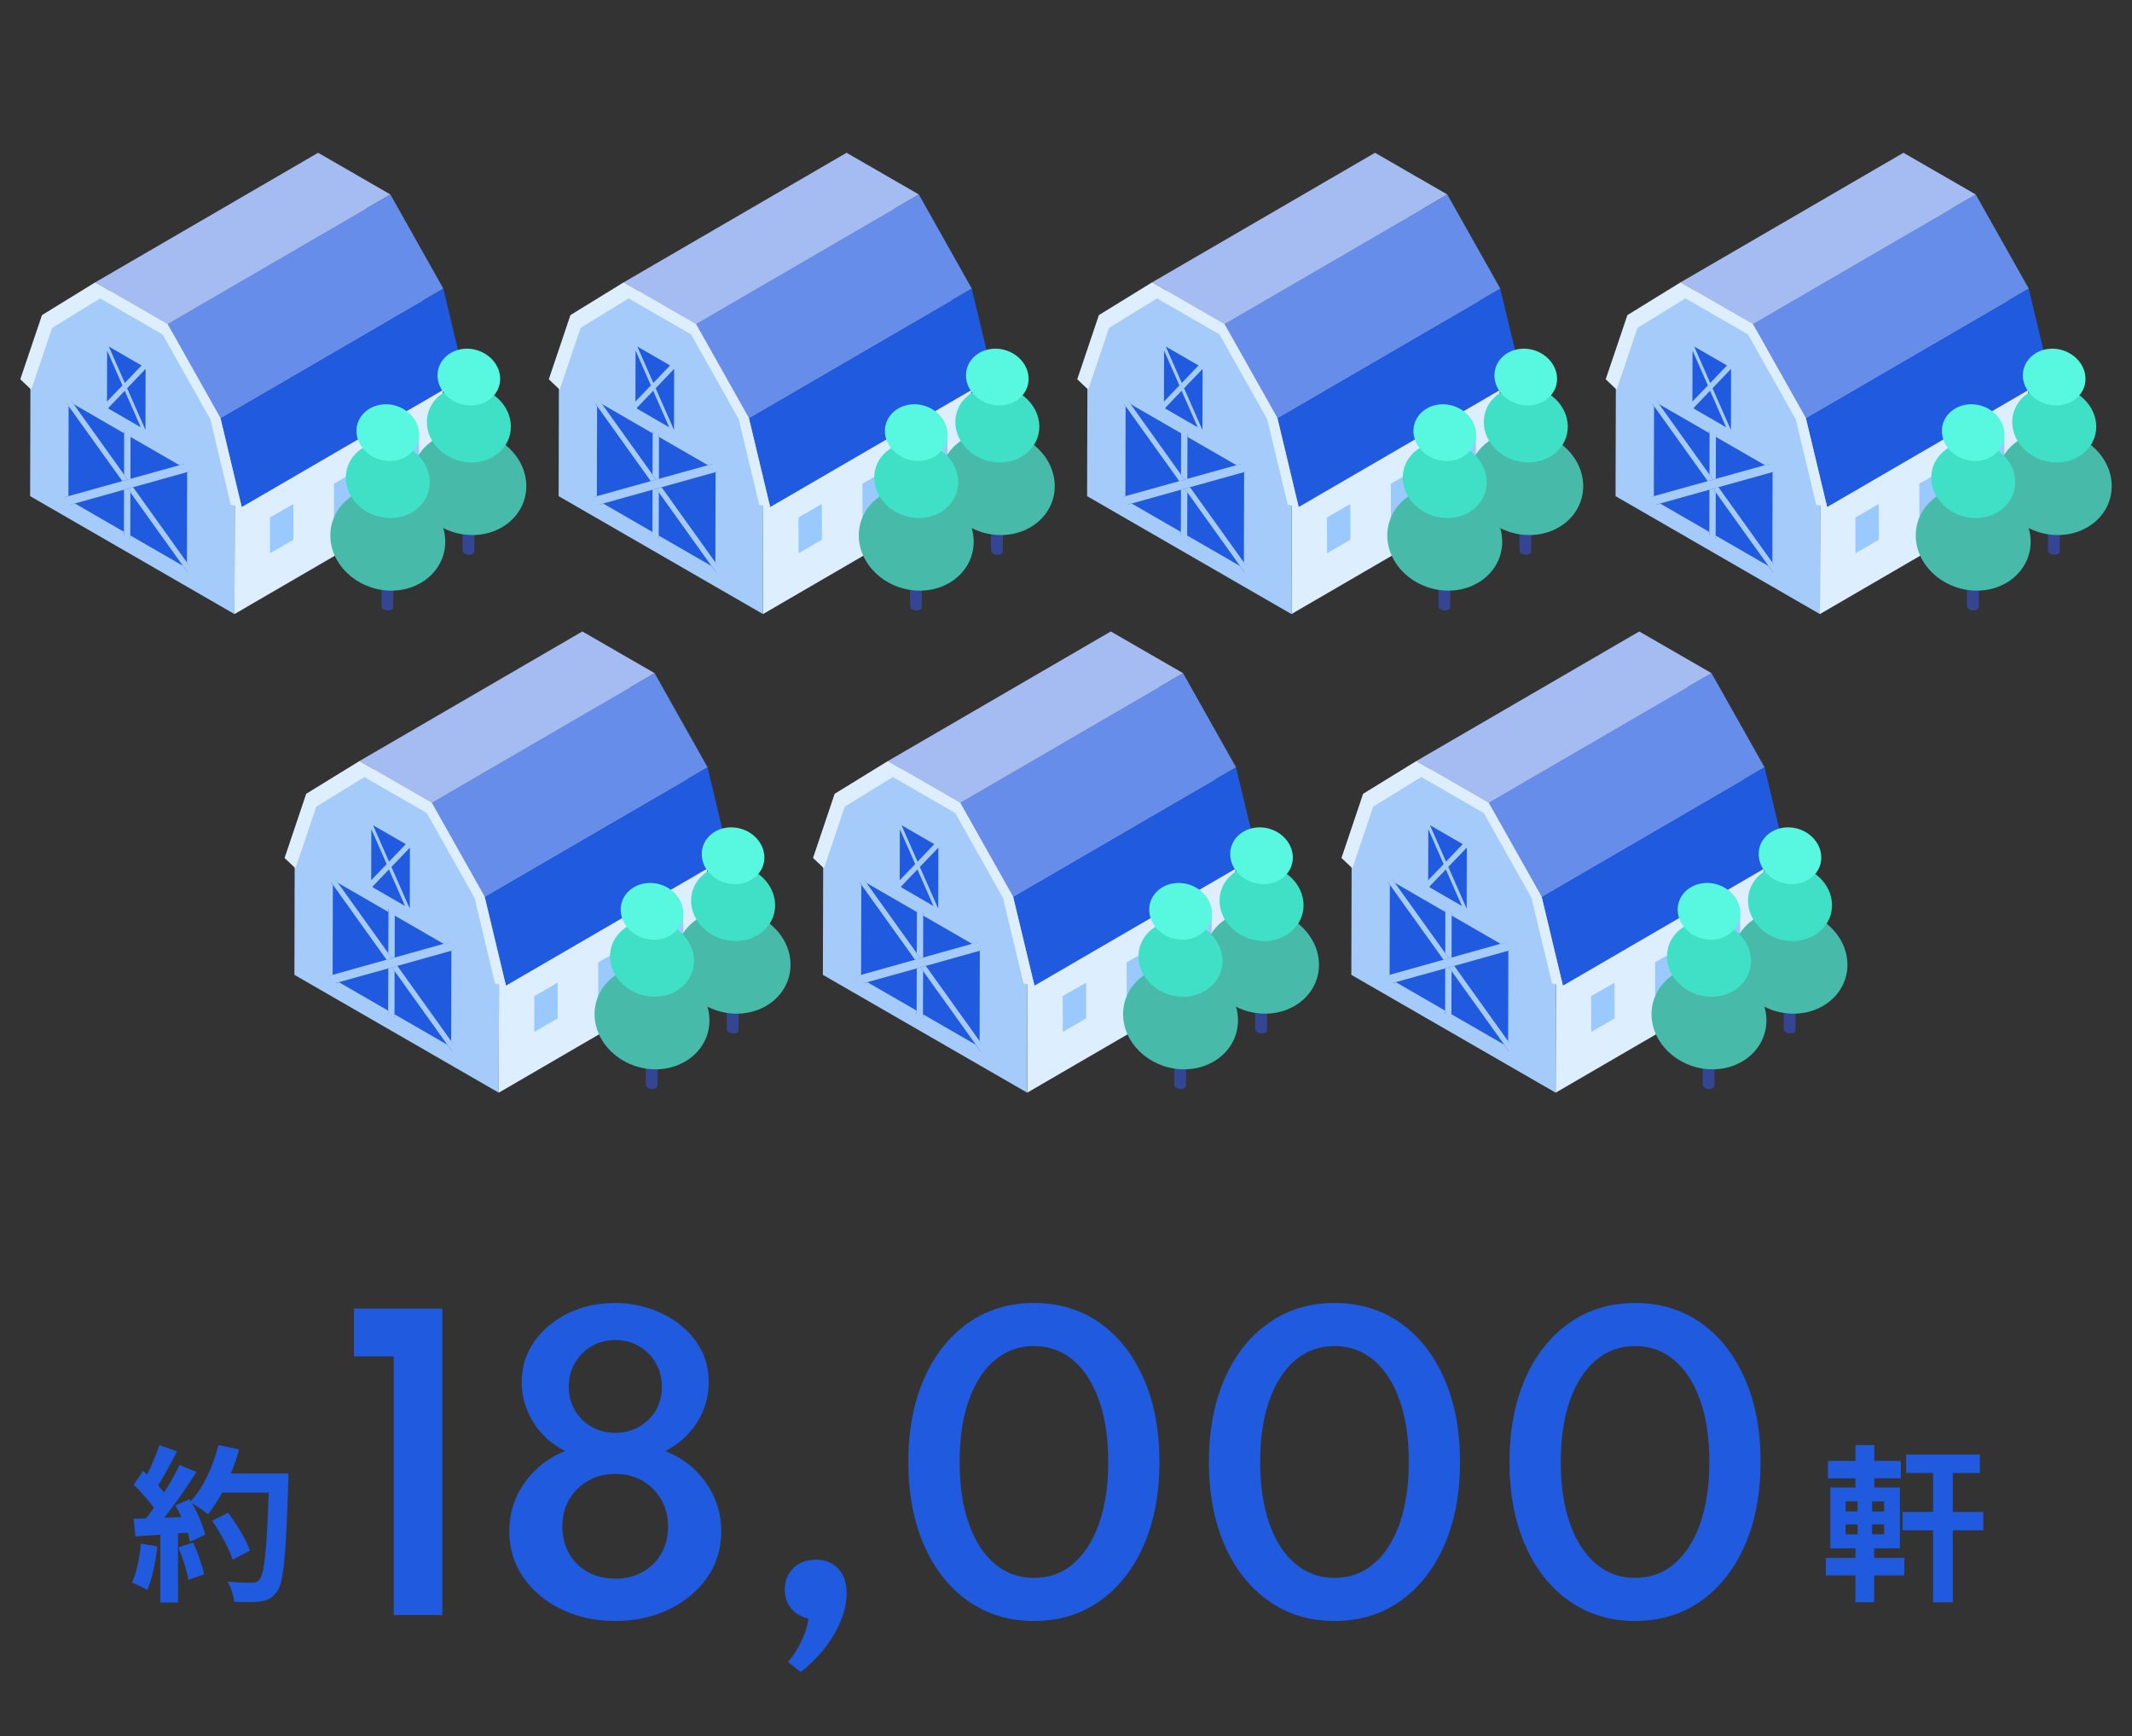 <?xml version="1.0" encoding="utf-8"?>
<!-- Generator: Adobe Illustrator 26.1.0, SVG Export Plug-In . SVG Version: 6.00 Build 0)  -->
<svg version="1.1" xmlns="http://www.w3.org/2000/svg" xmlns:xlink="http://www.w3.org/1999/xlink" x="0px" y="0px"
	 viewBox="0 0 287.98 234.54" style="enable-background:new 0 0 287.98 234.54;" xml:space="preserve">
<rect x="0" y="0" width="287.98" height="234.54" fill="#333333" stroke="none"/>
<style type="text/css">
	.st0{display:none;}
	.st1{display:inline;fill:#F2F2F2;}
	.st2{display:inline;}
	.st3{fill:#205ADF;}
	.st4{fill:#DCEEFF;}
	.st5{fill:#A5CBFA;}
	.st6{fill:#99C9FF;}
	.st7{fill:#5E90DF;}
	.st8{fill:#57F7E0;}
	.st9{enable-background:new    ;}
	.st10{fill:#AFAFAF;}
	.st11{fill:#B3B3B3;}
	.st12{fill:#9C9C9C;}
	.st13{fill:#658DE9;}
	.st14{fill:#A4BCF2;}
	.st15{fill:#344593;}
	.st16{fill:#48BAAA;}
	.st17{fill:#3FE0C5;}
	.st18{fill:#6DA7FC;}
</style>
<g id="bg" class="st0">
	<rect class="st1" width="287.98" height="234.54"/>
</g>
<g id="num_x5F_01.svg_00000059273648560899477100000007218637929824569266_" class="st0">
	<g class="st2">
		<g>
			<g>
				<g>
					<path class="st3" d="M51.45,214.37v-34.95h-5.37v-6.45h11.94v41.4H51.45z"/>
					<path class="st3" d="M84.12,215.17c-3.36,0-6.32-0.9-8.88-2.7c-2.56-1.8-4.55-4.31-5.96-7.54c-1.41-3.23-2.12-6.98-2.12-11.24
						s0.71-8.01,2.12-11.24s3.4-5.74,5.96-7.54c2.56-1.8,5.52-2.7,8.88-2.7c3.4,0,6.36,0.9,8.91,2.7c2.54,1.8,4.52,4.31,5.93,7.54
						s2.12,6.98,2.12,11.24s-0.71,8.01-2.12,11.24c-1.41,3.23-3.39,5.74-5.93,7.54C90.48,214.27,87.52,215.17,84.12,215.17z
						 M84.12,209.35c2.04,0,3.81-0.63,5.31-1.91c1.5-1.27,2.66-3.08,3.49-5.43s1.24-5.12,1.24-8.32c0-3.21-0.41-5.99-1.24-8.33
						s-1.99-4.15-3.49-5.42c-1.5-1.27-3.27-1.91-5.31-1.91c-2.02,0-3.79,0.64-5.29,1.91c-1.51,1.27-2.67,3.08-3.5,5.42
						c-0.83,2.34-1.24,5.12-1.24,8.33c0,3.2,0.41,5.97,1.24,8.32c0.83,2.35,1.99,4.16,3.5,5.43
						C80.33,208.72,82.1,209.35,84.12,209.35z"/>
					<path class="st3" d="M111.92,222.07l-1.73-1.38c0.38-0.4,0.77-0.93,1.17-1.59c0.39-0.66,0.74-1.37,1.04-2.12
						c0.3-0.75,0.48-1.46,0.55-2.13c-0.97-0.22-1.74-0.68-2.32-1.38c-0.58-0.7-0.87-1.54-0.87-2.51c0-1.2,0.39-2.18,1.17-2.94
						c0.78-0.75,1.79-1.13,3.02-1.13c1.27,0,2.28,0.4,3.04,1.21c0.75,0.8,1.13,1.92,1.13,3.36c0,1.72-0.56,3.55-1.67,5.47
						C115.34,218.85,113.83,220.57,111.92,222.07z"/>
					<path class="st3" d="M143.41,215.17c-3.36,0-6.32-0.9-8.88-2.7c-2.56-1.8-4.55-4.31-5.96-7.54c-1.41-3.23-2.12-6.98-2.12-11.24
						s0.71-8.01,2.12-11.24c1.41-3.23,3.4-5.74,5.96-7.54c2.56-1.8,5.52-2.7,8.88-2.7c3.4,0,6.36,0.9,8.91,2.7
						c2.54,1.8,4.52,4.31,5.93,7.54s2.12,6.98,2.12,11.24s-0.71,8.01-2.12,11.24c-1.41,3.23-3.39,5.74-5.93,7.54
						C149.78,214.27,146.81,215.17,143.41,215.17z M143.41,209.35c2.04,0,3.81-0.63,5.31-1.91c1.5-1.27,2.66-3.08,3.49-5.43
						s1.24-5.12,1.24-8.32c0-3.21-0.41-5.99-1.24-8.33s-1.99-4.15-3.49-5.42c-1.5-1.27-3.27-1.91-5.31-1.91
						c-2.02,0-3.79,0.64-5.29,1.91c-1.51,1.27-2.67,3.08-3.5,5.42c-0.83,2.34-1.24,5.12-1.24,8.33c0,3.2,0.41,5.97,1.24,8.32
						c0.83,2.35,1.99,4.16,3.5,5.43C139.62,208.72,141.39,209.35,143.41,209.35z"/>
					<path class="st3" d="M184.01,215.17c-3.36,0-6.32-0.9-8.88-2.7c-2.56-1.8-4.55-4.31-5.96-7.54c-1.41-3.23-2.12-6.98-2.12-11.24
						s0.71-8.01,2.12-11.24s3.4-5.74,5.96-7.54c2.56-1.8,5.52-2.7,8.88-2.7c3.4,0,6.36,0.9,8.91,2.7c2.54,1.8,4.52,4.31,5.93,7.54
						s2.12,6.98,2.12,11.24s-0.71,8.01-2.12,11.24c-1.41,3.23-3.39,5.74-5.93,7.54C190.38,214.27,187.41,215.17,184.01,215.17z
						 M184.01,209.35c2.04,0,3.81-0.63,5.31-1.91c1.5-1.27,2.66-3.08,3.49-5.43s1.24-5.12,1.24-8.32c0-3.21-0.41-5.99-1.24-8.33
						s-1.99-4.15-3.49-5.42c-1.5-1.27-3.27-1.91-5.31-1.91c-2.02,0-3.79,0.64-5.29,1.91c-1.51,1.27-2.67,3.08-3.5,5.42
						c-0.83,2.34-1.24,5.12-1.24,8.33c0,3.2,0.41,5.97,1.24,8.32c0.83,2.35,1.99,4.16,3.5,5.43
						C180.22,208.72,181.99,209.35,184.01,209.35z"/>
					<path class="st3" d="M224.61,215.17c-3.36,0-6.32-0.9-8.88-2.7c-2.56-1.8-4.55-4.31-5.96-7.54c-1.41-3.23-2.12-6.98-2.12-11.24
						s0.71-8.01,2.12-11.24s3.4-5.74,5.96-7.54c2.56-1.8,5.52-2.7,8.88-2.7c3.4,0,6.36,0.9,8.91,2.7c2.54,1.8,4.52,4.31,5.93,7.54
						s2.12,6.98,2.12,11.24s-0.71,8.01-2.12,11.24c-1.41,3.23-3.39,5.74-5.93,7.54C230.97,214.27,228.01,215.17,224.61,215.17z
						 M224.61,209.35c2.04,0,3.81-0.63,5.31-1.91c1.5-1.27,2.66-3.08,3.49-5.43s1.24-5.12,1.24-8.32c0-3.21-0.41-5.99-1.24-8.33
						s-1.99-4.15-3.49-5.42c-1.5-1.27-3.27-1.91-5.31-1.91c-2.02,0-3.79,0.64-5.29,1.91c-1.51,1.27-2.67,3.08-3.5,5.42
						c-0.83,2.34-1.24,5.12-1.24,8.33c0,3.2,0.41,5.97,1.24,8.32c0.83,2.35,1.99,4.16,3.5,5.43
						C220.82,208.72,222.59,209.35,224.61,209.35z"/>
				</g>
			</g>
			<g>
				<g>
					<path class="st3" d="M254.16,206.65h4.07v2.37h-4.07v3.62h-2.53v-3.62h-4v-2.37h4v-1.3h-3.39v-8.21h3.39v-1.25h-3.71v-2.34
						h3.71v-2.14h2.55v2.14h3.59v2.34h-3.59v1.25h3.46v8.21h-3.48V206.65z M250.31,200.37h1.62v-1.37h-1.62V200.37z M250.31,203.47
						h1.62v-1.34h-1.62V203.47z M255.5,199.01h-1.62v1.37h1.62V199.01z M255.5,202.13h-1.62v1.34h1.62V202.13z M268.9,202.92h-4.12
						v9.74h-2.66v-9.74H258v-2.48h4.12v-5.26h-3.64v-2.5h9.96v2.5h-3.66v5.26h4.12V202.92z"/>
				</g>
			</g>
			<g>
				<g>
					<path class="st3" d="M22.26,205.11c-0.23,2.14-0.71,4.41-1.36,5.87c-0.48-0.3-1.48-0.77-2.07-0.98
						c0.66-1.34,1.02-3.37,1.21-5.28L22.26,205.11z M39.96,195.26c0,0,0,0.91-0.02,1.25c-0.3,9.96-0.61,13.56-1.57,14.77
						c-0.64,0.86-1.23,1.12-2.18,1.25c-0.82,0.14-2.23,0.11-3.55,0.07c-0.05-0.77-0.41-1.96-0.91-2.73
						c1.43,0.14,2.73,0.14,3.34,0.14c0.43,0,0.68-0.09,0.96-0.39c0.68-0.71,1.02-4.03,1.27-11.78h-6.28
						c-0.61,1.11-1.25,2.12-1.93,2.93c-0.45-0.41-1.46-1.09-2.14-1.5c0.8,1.43,1.52,3.12,1.77,4.25l-2.05,0.96
						c-0.07-0.36-0.18-0.77-0.32-1.23l-1.3,0.09v9.35h-2.39v-9.17l-3.37,0.23l-0.23-2.37l1.68-0.07c0.34-0.43,0.71-0.91,1.05-1.41
						c-0.66-0.98-1.77-2.21-2.73-3.12l1.27-1.87c0.18,0.16,0.36,0.32,0.55,0.48c0.64-1.25,1.27-2.78,1.66-3.96l2.39,0.84
						c-0.82,1.57-1.75,3.32-2.57,4.6c0.3,0.32,0.57,0.66,0.8,0.96c0.82-1.27,1.55-2.59,2.09-3.73l2.3,0.96
						c-1.27,2-2.87,4.32-4.35,6.17l2.3-0.09c-0.25-0.55-0.52-1.09-0.8-1.57l1.91-0.84l0.16,0.27c1.68-1.8,3.03-4.71,3.75-7.58
						l2.78,0.59c-0.3,1.11-0.68,2.21-1.11,3.25H39.96z M27.11,204.58c0.61,1.34,1.21,3.12,1.48,4.28l-2.14,0.75
						c-0.18-1.16-0.77-3-1.34-4.39L27.11,204.58z M32.43,206.9c-0.43-1.43-1.62-3.62-2.78-5.26l2.16-1.09
						c1.18,1.57,2.48,3.66,2.96,5.1L32.43,206.9z"/>
				</g>
			</g>
		</g>
		<g>
			<polygon class="st4" points="64.24,58.3 99.76,38.5 66.74,19.21 31.25,39.07 			"/>
			<g>
				<polygon class="st3" points="95.12,38.36 66.63,21.51 35.64,38.53 64.16,55.29 				"/>
			</g>
			<g>
				<g>
					<polygon class="st5" points="31.33,38.94 64.24,58.3 64.12,89.95 30.63,70.63 					"/>
				</g>
			</g>
			<polygon class="st4" points="64.12,89.95 99.6,69.9 99.76,38.5 64.24,58.28 			"/>
			<g>
				<g>
					<polygon class="st6" points="86.9,57.82 94.52,53.77 94.52,49.92 86.9,53.97 					"/>
					<polygon class="st6" points="86.9,65.89 94.52,61.84 94.52,57.99 86.9,62.04 					"/>
				</g>
			</g>
			<polygon class="st6" points="83.33,65.77 83.33,53.9 79.12,56.13 64.22,64.03 64.22,75.89 66.39,74.74 			"/>
			<polygon class="st7" points="44.82,53.01 40.73,50.68 40.72,62.52 51.34,68.56 64.22,75.89 64.22,64.06 			"/>
			<polygon class="st6" points="83.33,73.39 83.33,61.52 79.12,63.76 64.22,71.65 64.22,83.51 66.39,82.37 			"/>
			<polygon class="st7" points="44.82,60.63 40.73,58.31 40.72,70.14 51.34,76.18 64.22,83.51 64.22,71.68 			"/>
			<g>
				<g>
					<path class="st8" d="M74.11,33.12c4.71,2.72,4.74,7.14,0.06,9.86c-4.69,2.72-12.31,2.72-17.02,0
						c-4.72-2.72-4.74-7.14-0.06-9.86C61.77,30.4,69.39,30.4,74.11,33.12z"/>
				</g>
				<g>
					<polygon class="st3" points="73.29,35.74 69.31,38.05 73.32,40.36 69.64,42.5 65.64,40.19 61.66,42.5 57.96,40.36 61.93,38.05 
						57.93,35.74 61.61,33.6 65.61,35.91 69.59,33.6 					"/>
				</g>
			</g>
		</g>
		<g>
			<polygon class="st4" points="144.57,58.3 180.09,38.5 147.07,19.21 111.58,39.07 			"/>
			<g>
				<polygon class="st3" points="175.45,38.36 146.96,21.51 115.97,38.53 144.49,55.29 				"/>
			</g>
			<g>
				<g>
					<polygon class="st5" points="111.66,38.94 144.57,58.3 144.45,89.95 110.96,70.63 					"/>
				</g>
			</g>
			<polygon class="st4" points="144.45,89.95 179.93,69.9 180.09,38.5 144.57,58.28 			"/>
			<g>
				<g>
					<polygon class="st6" points="167.22,57.82 174.85,53.77 174.85,49.92 167.22,53.97 					"/>
					<polygon class="st6" points="167.22,65.89 174.85,61.84 174.85,57.99 167.22,62.04 					"/>
				</g>
			</g>
			<polygon class="st6" points="163.66,65.77 163.66,53.9 159.45,56.13 144.55,64.03 144.55,75.89 146.72,74.74 			"/>
			<polygon class="st7" points="125.15,53.01 121.06,50.68 121.05,62.52 131.67,68.56 144.55,75.89 144.55,64.06 			"/>
			<polygon class="st6" points="163.66,73.39 163.66,61.52 159.45,63.76 144.55,71.65 144.55,83.51 146.72,82.37 			"/>
			<polygon class="st7" points="125.15,60.63 121.06,58.31 121.05,70.14 131.67,76.18 144.55,83.51 144.55,71.68 			"/>
			<g>
				<g>
					<path class="st8" d="M154.44,33.12c4.71,2.72,4.74,7.14,0.06,9.86c-4.69,2.72-12.31,2.72-17.02,0
						c-4.72-2.72-4.74-7.14-0.06-9.86C142.1,30.4,149.72,30.4,154.44,33.12z"/>
				</g>
				<g>
					<polygon class="st3" points="153.62,35.74 149.64,38.05 153.65,40.36 149.97,42.5 145.97,40.19 141.99,42.5 138.29,40.36 
						142.26,38.05 138.26,35.74 141.94,33.6 145.94,35.91 149.92,33.6 					"/>
				</g>
			</g>
		</g>
		<g>
			<polygon class="st4" points="224.15,58.3 259.67,38.5 226.65,19.21 191.16,39.07 			"/>
			<g>
				<polygon class="st3" points="255.03,38.36 226.54,21.51 195.55,38.53 224.07,55.29 				"/>
			</g>
			<g>
				<g>
					<polygon class="st5" points="191.24,38.94 224.15,58.3 224.03,89.95 190.54,70.63 					"/>
				</g>
			</g>
			<polygon class="st4" points="224.03,89.95 259.51,69.9 259.67,38.5 224.15,58.28 			"/>
			<g>
				<g>
					<polygon class="st6" points="246.8,57.82 254.43,53.77 254.43,49.92 246.8,53.97 					"/>
					<polygon class="st6" points="246.8,65.89 254.43,61.84 254.43,57.99 246.8,62.04 					"/>
				</g>
			</g>
			<polygon class="st6" points="243.24,65.77 243.24,53.9 239.03,56.13 224.13,64.03 224.13,75.89 226.3,74.74 			"/>
			<polygon class="st7" points="204.73,53.01 200.64,50.68 200.63,62.52 211.25,68.56 224.12,75.89 224.12,64.06 			"/>
			<polygon class="st6" points="243.24,73.39 243.24,61.52 239.03,63.76 224.13,71.65 224.13,83.51 226.3,82.37 			"/>
			<polygon class="st7" points="204.73,60.63 200.64,58.31 200.63,70.14 211.25,76.18 224.12,83.51 224.12,71.68 			"/>
			<g>
				<g>
					<path class="st8" d="M234.02,33.12c4.71,2.72,4.74,7.14,0.06,9.86c-4.69,2.72-12.31,2.72-17.02,0
						c-4.72-2.72-4.74-7.14-0.06-9.86C221.68,30.4,229.3,30.4,234.02,33.12z"/>
				</g>
				<g>
					<polygon class="st3" points="233.2,35.74 229.22,38.05 233.23,40.36 229.55,42.5 225.54,40.19 221.57,42.5 217.87,40.36 
						221.84,38.05 217.84,35.74 221.52,33.6 225.52,35.91 229.5,33.6 					"/>
				</g>
			</g>
		</g>
		<g>
			<polygon class="st4" points="102.53,121.36 138.05,101.56 105.03,82.27 69.54,102.13 			"/>
			<g>
				<polygon class="st3" points="133.41,101.42 104.92,84.57 73.93,101.59 102.45,118.36 				"/>
			</g>
			<g>
				<g>
					<polygon class="st5" points="69.62,102 102.53,121.36 102.41,153.02 68.92,133.69 					"/>
				</g>
			</g>
			<polygon class="st4" points="102.41,153.02 137.89,132.96 138.05,101.56 102.53,121.35 			"/>
			<g>
				<g>
					<polygon class="st6" points="125.18,120.88 132.81,116.83 132.81,112.99 125.18,117.04 					"/>
					<polygon class="st6" points="125.18,128.95 132.81,124.9 132.81,121.06 125.18,125.1 					"/>
				</g>
			</g>
			<polygon class="st6" points="121.62,128.83 121.62,116.97 117.41,119.2 102.51,127.09 102.51,138.96 104.68,137.81 			"/>
			<polygon class="st7" points="83.11,116.07 79.02,113.74 79.01,125.58 89.63,131.63 102.5,138.95 102.5,127.12 			"/>
			<polygon class="st6" points="121.62,136.45 121.62,124.59 117.41,126.82 102.51,134.71 102.51,146.58 104.68,145.43 			"/>
			<polygon class="st7" points="83.11,123.69 79.02,121.37 79.01,133.2 89.63,139.25 102.5,146.58 102.5,134.74 			"/>
			<g>
				<g>
					<path class="st8" d="M112.39,96.19c4.71,2.72,4.74,7.14,0.06,9.86c-4.69,2.72-12.31,2.72-17.02,0
						c-4.72-2.72-4.74-7.14-0.06-9.86C100.06,93.46,107.68,93.46,112.39,96.19z"/>
				</g>
				<g>
					<polygon class="st3" points="111.58,98.8 107.6,101.12 111.61,103.43 107.93,105.56 103.92,103.25 99.95,105.56 96.25,103.43 
						100.22,101.12 96.22,98.8 99.9,96.67 103.9,98.98 107.88,96.67 					"/>
				</g>
			</g>
		</g>
		<g>
			<polygon class="st4" points="182.1,121.36 217.63,101.56 184.61,82.27 149.12,102.13 			"/>
			<g>
				<polygon class="st3" points="212.99,101.42 184.49,84.57 153.51,101.59 182.03,118.36 				"/>
			</g>
			<g>
				<g>
					<polygon class="st5" points="149.2,102 182.1,121.36 181.99,153.02 148.5,133.69 					"/>
				</g>
			</g>
			<polygon class="st4" points="181.99,153.02 217.46,132.96 217.63,101.56 182.1,121.35 			"/>
			<g>
				<g>
					<polygon class="st6" points="204.76,120.88 212.39,116.83 212.39,112.99 204.76,117.04 					"/>
					<polygon class="st6" points="204.76,128.95 212.39,124.9 212.39,121.06 204.76,125.1 					"/>
				</g>
			</g>
			<polygon class="st6" points="201.2,128.83 201.19,116.97 196.99,119.2 182.09,127.09 182.09,138.96 184.26,137.81 			"/>
			<polygon class="st7" points="162.69,116.07 158.6,113.74 158.59,125.58 169.21,131.63 182.08,138.95 182.08,127.12 			"/>
			<polygon class="st6" points="201.2,136.45 201.19,124.59 196.99,126.82 182.09,134.71 182.09,146.58 184.26,145.43 			"/>
			<polygon class="st7" points="162.69,123.69 158.6,121.37 158.59,133.2 169.21,139.25 182.08,146.58 182.08,134.74 			"/>
			<g>
				<g>
					<path class="st8" d="M191.97,96.19c4.71,2.72,4.74,7.14,0.06,9.86c-4.69,2.72-12.31,2.72-17.02,0
						c-4.72-2.72-4.74-7.14-0.06-9.86C179.64,93.46,187.26,93.46,191.97,96.19z"/>
				</g>
				<g>
					<polygon class="st3" points="191.16,98.8 187.18,101.12 191.18,103.43 187.5,105.56 183.5,103.25 179.53,105.56 175.82,103.43 
						179.8,101.12 175.8,98.8 179.47,96.67 183.48,98.98 187.46,96.67 					"/>
				</g>
			</g>
		</g>
	</g>
</g>
<g id="num_x5F_02.svg">
	<g>
		<g>
			<g>
				<g>
					<g>
						<path class="st3" d="M53.18,218.19v-34.95h-5.37v-6.45h11.94v41.4H53.18z"/>
						<path class="st3" d="M83.09,218.99c-2.68,0-5.09-0.52-7.25-1.57c-2.16-1.05-3.87-2.48-5.14-4.3
							c-1.27-1.82-1.91-3.91-1.91-6.25c0-2.44,0.69-4.63,2.08-6.57c1.39-1.94,3.2-3.36,5.45-4.27c-1.82-0.92-3.25-2.22-4.29-3.89
							s-1.56-3.48-1.56-5.42c0-2.04,0.56-3.86,1.69-5.47c1.13-1.61,2.65-2.88,4.55-3.81c1.91-0.94,4.03-1.41,6.37-1.41
							c1.59,0,3.13,0.25,4.63,0.74c1.5,0.49,2.85,1.2,4.05,2.12s2.17,2.04,2.89,3.36c0.72,1.32,1.08,2.81,1.08,4.47
							c0,1.97-0.53,3.79-1.59,5.46c-1.06,1.67-2.49,2.95-4.28,3.85c2.29,0.9,4.12,2.33,5.5,4.29s2.06,4.15,2.06,6.57
							c0,2.33-0.63,4.4-1.89,6.21c-1.26,1.82-2.97,3.25-5.13,4.3C88.24,218.46,85.8,218.99,83.09,218.99z M83.09,213.27
							c1.4,0,2.65-0.3,3.74-0.92c1.09-0.61,1.93-1.45,2.52-2.52c0.59-1.07,0.89-2.27,0.89-3.61c0-1.35-0.31-2.57-0.93-3.64
							c-0.62-1.07-1.46-1.92-2.53-2.53c-1.07-0.62-2.3-0.93-3.69-0.93c-1.35,0-2.57,0.3-3.64,0.92c-1.07,0.61-1.92,1.45-2.55,2.51
							c-0.63,1.06-0.94,2.29-0.94,3.68c0,1.36,0.3,2.56,0.9,3.63c0.6,1.06,1.44,1.9,2.51,2.51
							C80.45,212.96,81.69,213.27,83.09,213.27z M83.09,193.57c1.2,0,2.28-0.27,3.24-0.82c0.95-0.54,1.7-1.28,2.25-2.22
							c0.54-0.94,0.82-2,0.82-3.19c0-1.2-0.28-2.28-0.83-3.22c-0.55-0.94-1.3-1.69-2.25-2.25c-0.95-0.55-2.02-0.83-3.22-0.83
							c-1.19,0-2.25,0.28-3.19,0.83c-0.94,0.55-1.69,1.3-2.25,2.25c-0.56,0.95-0.84,2.02-0.84,3.22c0,1.19,0.28,2.25,0.83,3.19
							c0.55,0.94,1.3,1.68,2.25,2.22C80.84,193.3,81.91,193.57,83.09,193.57z"/>
						<path class="st3" d="M108.16,225.89l-1.73-1.38c0.38-0.4,0.77-0.93,1.17-1.59c0.39-0.66,0.74-1.37,1.04-2.12
							c0.3-0.75,0.48-1.46,0.55-2.13c-0.97-0.22-1.74-0.68-2.32-1.38c-0.58-0.7-0.87-1.54-0.87-2.51c0-1.2,0.39-2.18,1.17-2.94
							c0.78-0.75,1.79-1.13,3.02-1.13c1.27,0,2.28,0.4,3.04,1.21c0.75,0.8,1.13,1.92,1.13,3.36c0,1.72-0.56,3.55-1.67,5.47
							C111.58,222.67,110.07,224.38,108.16,225.89z"/>
						<path class="st3" d="M139.65,218.99c-3.36,0-6.32-0.9-8.88-2.7c-2.56-1.8-4.55-4.31-5.96-7.54
							c-1.41-3.23-2.12-6.98-2.12-11.24s0.71-8.01,2.12-11.24s3.4-5.74,5.96-7.54c2.56-1.8,5.52-2.7,8.88-2.7
							c3.4,0,6.36,0.9,8.91,2.7c2.54,1.8,4.52,4.31,5.93,7.54s2.12,6.98,2.12,11.24s-0.71,8.01-2.12,11.24
							c-1.41,3.23-3.39,5.74-5.93,7.54C146.01,218.09,143.05,218.99,139.65,218.99z M139.65,213.17c2.04,0,3.81-0.63,5.31-1.91
							c1.5-1.27,2.66-3.08,3.49-5.43s1.24-5.12,1.24-8.32c0-3.21-0.41-5.99-1.24-8.33s-1.99-4.15-3.49-5.42
							c-1.5-1.27-3.27-1.91-5.31-1.91c-2.02,0-3.79,0.64-5.29,1.91c-1.51,1.27-2.67,3.08-3.5,5.42c-0.83,2.34-1.24,5.12-1.24,8.33
							c0,3.2,0.41,5.97,1.24,8.32c0.83,2.35,1.99,4.16,3.5,5.43C135.86,212.53,137.63,213.17,139.65,213.17z"/>
						<path class="st3" d="M180.25,218.99c-3.36,0-6.32-0.9-8.88-2.7c-2.56-1.8-4.55-4.31-5.96-7.54
							c-1.41-3.23-2.12-6.98-2.12-11.24s0.71-8.01,2.12-11.24s3.4-5.74,5.96-7.54c2.56-1.8,5.52-2.7,8.88-2.7
							c3.4,0,6.36,0.9,8.91,2.7c2.54,1.8,4.52,4.31,5.93,7.54s2.12,6.98,2.12,11.24s-0.71,8.01-2.12,11.24
							c-1.41,3.23-3.39,5.74-5.93,7.54C186.61,218.09,183.65,218.99,180.25,218.99z M180.25,213.17c2.04,0,3.81-0.63,5.31-1.91
							c1.5-1.27,2.66-3.08,3.49-5.43s1.24-5.12,1.24-8.32c0-3.21-0.41-5.99-1.24-8.33s-1.99-4.15-3.49-5.42
							c-1.5-1.27-3.27-1.91-5.31-1.91c-2.02,0-3.79,0.64-5.29,1.91c-1.51,1.27-2.67,3.08-3.5,5.42c-0.83,2.34-1.24,5.12-1.24,8.33
							c0,3.2,0.41,5.97,1.24,8.32c0.83,2.35,1.99,4.16,3.5,5.43C176.46,212.53,178.23,213.17,180.25,213.17z"/>
						<path class="st3" d="M220.85,218.99c-3.36,0-6.32-0.9-8.88-2.7c-2.56-1.8-4.55-4.31-5.96-7.54
							c-1.41-3.23-2.12-6.98-2.12-11.24s0.71-8.01,2.12-11.24s3.4-5.74,5.96-7.54c2.56-1.8,5.52-2.7,8.88-2.7
							c3.4,0,6.36,0.9,8.91,2.7c2.54,1.8,4.52,4.31,5.93,7.54s2.12,6.98,2.12,11.24s-0.71,8.01-2.12,11.24
							c-1.41,3.23-3.39,5.74-5.93,7.54C227.21,218.09,224.24,218.99,220.85,218.99z M220.85,213.17c2.04,0,3.81-0.63,5.31-1.91
							c1.5-1.27,2.66-3.08,3.49-5.43s1.24-5.12,1.24-8.32c0-3.21-0.41-5.99-1.24-8.33s-1.99-4.15-3.49-5.42
							c-1.5-1.27-3.27-1.91-5.31-1.91c-2.02,0-3.79,0.64-5.29,1.91c-1.51,1.27-2.67,3.08-3.5,5.42c-0.83,2.34-1.24,5.12-1.24,8.33
							c0,3.2,0.41,5.97,1.24,8.32c0.83,2.35,1.99,4.16,3.5,5.43C217.06,212.53,218.82,213.17,220.85,213.17z"/>
					</g>
				</g>
				<g>
					<g>
						<path class="st3" d="M253.15,210.47h4.07v2.37h-4.07v3.62h-2.53v-3.62h-4v-2.37h4v-1.3h-3.39v-8.21h3.39v-1.25h-3.71v-2.34
							h3.71v-2.14h2.55v2.14h3.59v2.34h-3.59v1.25h3.46v8.21h-3.48V210.47z M249.3,204.19h1.62v-1.37h-1.62V204.19z M249.3,207.29
							h1.62v-1.34h-1.62V207.29z M254.49,202.83h-1.62v1.37h1.62V202.83z M254.49,205.94h-1.62v1.34h1.62V205.94z M267.89,206.74
							h-4.12v9.74h-2.66v-9.74h-4.12v-2.48h4.12V199h-3.64v-2.5h9.96v2.5h-3.66v5.26h4.12V206.74z"/>
					</g>
				</g>
				<g>
					<g>
						<path class="st3" d="M21.25,208.92c-0.23,2.14-0.71,4.41-1.36,5.87c-0.48-0.3-1.48-0.77-2.07-0.98
							c0.66-1.34,1.02-3.37,1.21-5.28L21.25,208.92z M38.95,199.07c0,0,0,0.91-0.02,1.25c-0.3,9.96-0.61,13.56-1.57,14.77
							c-0.64,0.86-1.23,1.12-2.18,1.25c-0.82,0.14-2.23,0.11-3.55,0.07c-0.05-0.77-0.41-1.96-0.91-2.73
							c1.43,0.14,2.73,0.14,3.34,0.14c0.43,0,0.68-0.09,0.96-0.39c0.68-0.71,1.02-4.03,1.27-11.78h-6.28
							c-0.61,1.11-1.25,2.12-1.93,2.93c-0.45-0.41-1.46-1.09-2.14-1.5c0.8,1.43,1.52,3.12,1.77,4.25l-2.05,0.96
							c-0.07-0.36-0.18-0.77-0.32-1.23l-1.3,0.09v9.35h-2.39v-9.17l-3.37,0.23l-0.23-2.37l1.68-0.07c0.34-0.43,0.71-0.91,1.05-1.41
							c-0.66-0.98-1.77-2.21-2.73-3.12l1.27-1.87c0.18,0.16,0.36,0.32,0.55,0.48c0.64-1.25,1.27-2.78,1.66-3.96l2.39,0.84
							c-0.82,1.57-1.75,3.32-2.57,4.6c0.3,0.32,0.57,0.66,0.8,0.96c0.82-1.27,1.55-2.59,2.09-3.73l2.3,0.96
							c-1.27,2-2.87,4.32-4.35,6.17l2.3-0.09c-0.25-0.55-0.52-1.09-0.8-1.57l1.91-0.84l0.16,0.27c1.68-1.8,3.03-4.71,3.75-7.58
							l2.78,0.59c-0.3,1.11-0.68,2.21-1.11,3.25H38.95z M26.1,208.4c0.61,1.34,1.21,3.12,1.48,4.28l-2.14,0.75
							c-0.18-1.16-0.77-3-1.34-4.39L26.1,208.4z M31.42,210.72c-0.43-1.43-1.62-3.62-2.78-5.26l2.16-1.09
							c1.18,1.57,2.48,3.66,2.96,5.1L31.42,210.72z"/>
					</g>
				</g>
			</g>
			<g>
				<g>
					<g>
						<g>
							<g>
								<polygon class="st4" points="7.04,44.3 37.14,26.8 34.32,35.14 4.22,52.64 								"/>
							</g>
							<g>
								<g class="st9">
									<g>
										<g>
											<polygon class="st4" points="31.71,68.29 59.81,51.95 59.77,66.62 31.67,82.96 											"/>
										</g>
									</g>
									<g>
										<polygon class="st10" points="28.98,56.84 57.08,40.51 59.81,51.95 31.71,68.29 										"/>
									</g>
									<g>
										<polygon class="st11" points="22.37,45.11 50.47,28.77 57.08,40.51 28.98,56.84 										"/>
									</g>
									<g>
										<polygon class="st12" points="13.54,40.02 41.64,23.68 50.47,28.77 22.37,45.11 										"/>
									</g>
									<g>
										<polygon class="st5" points="22.37,45.11 28.98,56.84 31.71,68.29 31.67,82.96 4.07,67.03 4.11,52.36 6.9,44.1 
											13.54,40.02 										"/>
									</g>
								</g>
							</g>
							<g>
								<g class="st9">
									<g>
										<polygon class="st3" points="29.78,56.48 59.88,38.98 62.75,51 32.65,68.5 										"/>
									</g>
									<g>
										<polygon class="st13" points="22.63,43.77 52.73,26.27 59.88,38.98 29.78,56.48 										"/>
									</g>
									<g>
										<polygon class="st14" points="12.87,38.14 42.97,20.64 52.73,26.27 22.63,43.77 										"/>
									</g>
									<g>
										<g>
											<polygon class="st4" points="22.63,43.77 29.78,56.48 32.65,68.5 31.17,68.19 28.41,56.64 21.96,45.18 13.52,40.31 
												7.04,44.3 4.22,52.64 2.74,51.24 5.67,42.57 12.87,38.14 											"/>
										</g>
									</g>
								</g>
							</g>
						</g>
						<g>
							<polygon class="st3" points="25.43,77.45 8.75,67.64 9.02,53.81 25.51,63.03 							"/>
							<g>
								<g class="st9">
									<g>
										<polygon class="st5" points="16.75,66.16 17.25,66.02 17.61,66.52 17.6,72.34 17.59,73.15 16.74,72.65 16.74,71.84 
																					"/>
									</g>
									<g>
										<polygon class="st5" points="25.25,75.99 25.93,76.93 25.43,77.45 24.71,76.44 17.61,66.52 17.25,66.02 17.98,65.82 
																					"/>
									</g>
									<g>
										<polygon class="st5" points="25.29,62.55 25.8,63.63 25.29,63.78 17.98,65.82 17.25,66.02 16.75,66.16 10.11,68.02 
											9.07,68.31 8.56,67.22 9.24,67.03 16.52,65 17.25,64.8 17.62,64.69 24.26,62.84 										"/>
									</g>
									<g>
										<path class="st5" d="M8.42,52.72l17.72,10.23l-0.04,15.29L8.38,68.01L8.42,52.72z M25.43,77.45l0.5-0.52l-0.68-0.94
											l0.03-12.21l0.52-0.14l-0.51-1.08l-1.04,0.29l-6.62-3.82l0-0.49l-0.86-0.49l0,0.49l-6.84-3.95L9.02,53.3l-0.5,0.52
											l0.75,1.05L9.24,67.03l-0.69,0.19l0.51,1.08l1.04-0.29l6.63,3.83l0,0.81l0.86,0.49l0-0.81l7.12,4.11L25.43,77.45
											L25.43,77.45z"/>
									</g>
									<g>
										<polygon class="st5" points="16.78,58.03 17.63,58.52 17.63,59.02 17.62,64.69 17.25,64.8 16.76,64.12 16.77,58.52 
																					"/>
									</g>
									<g>
										<polygon class="st5" points="16.52,65 17.25,64.8 16.76,64.12 9.93,54.57 9.93,54.57 9.23,53.59 9.02,53.3 8.69,53.65 
											8.52,53.82 9.27,54.87 										"/>
									</g>
								</g>
							</g>
						</g>
						<g>
							<polygon class="st3" points="19.27,49.35 19.64,49.87 19.25,49.34 14.27,46.47 14.25,55.08 19.86,58.32 19.88,49.71 							
								"/>
							<g>
								<g class="st9">
									<g>
										<polygon class="st5" points="13.97,54.76 14.26,54.59 14.69,55.18 14.4,55.35 										"/>
									</g>
									<g>
										<polygon class="st5" points="19.02,57.73 19.31,57.56 19.55,58.11 19.26,58.27 										"/>
									</g>
									<g>
										<polygon class="st5" points="19.26,58.27 19.55,58.11 19.98,58.02 19.7,58.19 										"/>
									</g>
									<g>
										<polygon class="st5" points="19.65,58.09 19.94,57.92 19.98,58.02 19.7,58.19 										"/>
									</g>
									<g>
										<polygon class="st5" points="13.99,46.28 14.28,46.12 14.76,47.2 14.47,47.37 										"/>
									</g>
									<path class="st5" d="M19.52,49l0.41,0.58l-0.43-0.59l-5.55-3.2l-0.02,9.6L20.18,59l0.02-9.6L19.52,49z M16.86,51.74
										l-2.16-4.92l4.42,2.55L16.86,51.74z M13.99,46.28L13.99,46.28l0.48,1.08l2.07,4.71l0.06-0.07l-0.06,0.07l-2.09,2.18
										l0.02-6.89L13.99,46.28z M14.58,55.16l2.27-2.37l2.17,4.94L14.58,55.16z M19.65,58.09l-2.48-5.64l2.5-2.61L19.65,58.09z"/>
								</g>
							</g>
						</g>
						<polygon class="st6" points="36.47,69.92 39.62,68.09 39.64,72.92 36.48,74.74 						"/>
						<polygon class="st6" points="45.11,65.35 48.26,63.53 48.28,68.35 45.12,70.18 						"/>
						<polygon class="st6" points="53.43,60.74 56.59,58.92 56.61,63.74 53.45,65.56 						"/>
					</g>
					<g>
						<g>
							<g>
								<g>
									<g>
										<g>
											<path class="st15" d="M64.06,74.6c-0.11,0.39-1.13,0.58-1.57-0.09c-0.03-0.51,0-5.65,0-5.65l1.57,0.09
												C64.06,68.95,64.11,74.08,64.06,74.6z"/>
										</g>
										<path class="st16" d="M71.09,65.68c0,3.87-3.47,6.83-7.76,6.59c-4.28-0.24-7.76-3.57-7.76-7.44c0-3.88,3.47-6.83,7.76-6.6
											C67.62,58.46,71.09,61.8,71.09,65.68z"/>
									</g>
									<path class="st17" d="M69.01,57.64c0,2.83-2.54,5-5.67,4.83c-3.14-0.17-5.68-2.62-5.68-5.46c0-2.83,2.55-5,5.68-4.82
										C66.47,52.36,69.01,54.8,69.01,57.64z"/>
									<g>
										<path class="st8" d="M67.56,51.18c0,2.11-1.89,3.72-4.23,3.59c-2.34-0.13-4.23-1.95-4.23-4.06c0-2.11,1.9-3.72,4.23-3.6
											C65.67,47.25,67.56,49.07,67.56,51.18z"/>
									</g>
								</g>
							</g>
						</g>
					</g>
					<g>
						<g>
							<g>
								<g>
									<g>
										<g>
											<path class="st15" d="M53.11,82.12c-0.11,0.39-1.13,0.58-1.57-0.09c-0.03-0.51,0-5.65,0-5.65l1.57,0.09
												C53.11,76.46,53.16,81.59,53.11,82.12z"/>
										</g>
										<path class="st16" d="M60.14,73.19c0,3.87-3.47,6.83-7.76,6.59c-4.28-0.24-7.76-3.57-7.76-7.44c0-3.88,3.47-6.83,7.76-6.6
											C56.67,65.97,60.14,69.31,60.14,73.19z"/>
									</g>
									<path class="st17" d="M58.06,65.15c0,2.83-2.54,5-5.67,4.83c-3.14-0.17-5.68-2.62-5.68-5.46c0-2.83,2.55-5,5.68-4.82
										C55.52,59.87,58.06,62.31,58.06,65.15z"/>
									<g>
										<path class="st8" d="M56.61,58.69c0,2.11-1.89,3.72-4.23,3.59c-2.34-0.13-4.23-1.95-4.23-4.06c0-2.11,1.9-3.72,4.23-3.6
											C54.72,54.76,56.61,56.58,56.61,58.69z"/>
									</g>
								</g>
							</g>
						</g>
					</g>
				</g>
				<g>
					<g>
						<g>
							<g>
								<polygon class="st4" points="78.42,44.3 108.52,26.8 105.7,35.14 75.6,52.64 								"/>
							</g>
							<g>
								<g class="st9">
									<g>
										<g>
											<polygon class="st4" points="103.09,68.29 131.19,51.95 131.16,66.62 103.06,82.96 											"/>
										</g>
									</g>
									<g>
										<polygon class="st10" points="100.36,56.84 128.46,40.51 131.19,51.95 103.09,68.29 										"/>
									</g>
									<g>
										<polygon class="st11" points="93.76,45.11 121.86,28.77 128.46,40.51 100.36,56.84 										"/>
									</g>
									<g>
										<polygon class="st12" points="84.92,40.02 113.02,23.68 121.86,28.77 93.76,45.11 										"/>
									</g>
									<g>
										<polygon class="st5" points="93.76,45.11 100.36,56.84 103.09,68.29 103.06,82.96 75.46,67.03 75.49,52.36 78.28,44.1 
											84.92,40.02 										"/>
									</g>
								</g>
							</g>
							<g>
								<g class="st9">
									<g>
										<polygon class="st3" points="101.16,56.48 131.26,38.98 134.14,51 104.03,68.5 										"/>
									</g>
									<g>
										<polygon class="st13" points="94.01,43.77 124.11,26.27 131.26,38.98 101.16,56.48 										"/>
									</g>
									<g>
										<polygon class="st14" points="84.25,38.14 114.35,20.64 124.11,26.27 94.01,43.77 										"/>
									</g>
									<g>
										<g>
											<polygon class="st4" points="94.01,43.77 101.16,56.48 104.03,68.5 102.55,68.19 99.79,56.64 93.34,45.18 84.91,40.31 
												78.42,44.3 75.6,52.64 74.13,51.24 77.05,42.57 84.25,38.14 											"/>
										</g>
									</g>
								</g>
							</g>
						</g>
						<g>
							<polygon class="st3" points="96.81,77.45 80.14,67.64 80.4,53.81 96.89,63.03 							"/>
							<g>
								<g class="st9">
									<g>
										<polygon class="st5" points="88.14,66.16 88.64,66.02 88.99,66.52 88.98,72.34 88.98,73.15 88.12,72.65 88.12,71.84 
																					"/>
									</g>
									<g>
										<polygon class="st5" points="96.64,75.99 97.31,76.93 96.81,77.45 96.09,76.44 88.99,66.52 88.64,66.02 89.36,65.82 
																					"/>
									</g>
									<g>
										<polygon class="st5" points="96.68,62.55 97.19,63.63 96.67,63.78 89.36,65.82 88.64,66.02 88.14,66.16 81.49,68.02 
											80.45,68.31 79.94,67.22 80.63,67.03 87.9,65 88.63,64.8 89,64.69 95.64,62.84 										"/>
									</g>
									<g>
										<path class="st5" d="M79.8,52.72l17.72,10.23l-0.04,15.29L79.76,68.01L79.8,52.72z M96.81,77.45l0.5-0.52l-0.68-0.94
											l0.03-12.21l0.52-0.14l-0.51-1.08l-1.04,0.29l-6.62-3.82l0-0.49l-0.86-0.49l0,0.49l-6.84-3.95l-0.91-1.27l-0.5,0.52
											l0.75,1.05l-0.03,12.16l-0.69,0.19l0.51,1.08l1.04-0.29l6.63,3.83l0,0.81l0.86,0.49l0-0.81l7.12,4.11L96.81,77.45
											L96.81,77.45z"/>
									</g>
									<g>
										<polygon class="st5" points="88.16,58.03 89.01,58.52 89.01,59.02 89,64.69 88.63,64.8 88.14,64.12 88.16,58.52 
																					"/>
									</g>
									<g>
										<polygon class="st5" points="87.9,65 88.63,64.8 88.14,64.12 81.31,54.57 81.31,54.57 80.61,53.59 80.41,53.3 
											80.07,53.65 79.91,53.82 80.66,54.87 										"/>
									</g>
								</g>
							</g>
						</g>
						<g>
							<polygon class="st3" points="90.65,49.35 91.02,49.87 90.63,49.34 85.65,46.47 85.63,55.08 91.24,58.32 91.26,49.71 							
								"/>
							<g>
								<g class="st9">
									<g>
										<polygon class="st5" points="85.36,54.76 85.64,54.59 86.07,55.18 85.78,55.35 										"/>
									</g>
									<g>
										<polygon class="st5" points="90.4,57.73 90.69,57.56 90.93,58.11 90.64,58.27 										"/>
									</g>
									<g>
										<polygon class="st5" points="90.64,58.27 90.93,58.11 91.37,58.02 91.08,58.19 										"/>
									</g>
									<g>
										<polygon class="st5" points="91.04,58.09 91.33,57.92 91.37,58.02 91.08,58.19 										"/>
									</g>
									<g>
										<polygon class="st5" points="85.37,46.28 85.66,46.12 86.14,47.2 85.85,47.37 										"/>
									</g>
									<path class="st5" d="M90.9,49l0.41,0.58l-0.43-0.59l-5.55-3.2l-0.02,9.6L91.56,59l0.02-9.6L90.9,49z M88.25,51.74
										l-2.16-4.92l4.42,2.55L88.25,51.74z M85.37,46.28L85.37,46.28l0.48,1.08l2.07,4.71l0.06-0.07l-0.06,0.07l-2.09,2.18
										l0.02-6.89L85.37,46.28z M85.96,55.16l2.27-2.37l2.17,4.94L85.96,55.16z M91.04,58.09l-2.48-5.64l2.5-2.61L91.04,58.09z"/>
								</g>
							</g>
						</g>
						<polygon class="st6" points="107.85,69.92 111.01,68.09 111.02,72.92 107.87,74.74 						"/>
						<polygon class="st6" points="116.49,65.35 119.65,63.53 119.66,68.35 116.51,70.18 						"/>
						<polygon class="st6" points="124.82,60.74 127.97,58.92 127.99,63.74 124.83,65.56 						"/>
					</g>
					<g>
						<g>
							<g>
								<g>
									<g>
										<g>
											<path class="st15" d="M135.44,74.6c-0.11,0.39-1.13,0.58-1.57-0.09c-0.03-0.51,0-5.65,0-5.65l1.57,0.09
												C135.44,68.95,135.49,74.08,135.44,74.6z"/>
										</g>
										<path class="st16" d="M142.47,65.68c0,3.87-3.47,6.83-7.76,6.59c-4.28-0.24-7.76-3.57-7.76-7.44
											c0-3.88,3.47-6.83,7.76-6.6C139,58.46,142.47,61.8,142.47,65.68z"/>
									</g>
									<path class="st17" d="M140.39,57.64c0,2.83-2.54,5-5.67,4.83c-3.14-0.17-5.68-2.62-5.68-5.46c0-2.83,2.55-5,5.68-4.82
										C137.85,52.36,140.39,54.8,140.39,57.64z"/>
									<g>
										<path class="st8" d="M138.94,51.18c0,2.11-1.89,3.72-4.23,3.59c-2.34-0.13-4.23-1.95-4.23-4.06c0-2.11,1.9-3.72,4.23-3.6
											C137.05,47.25,138.94,49.07,138.94,51.18z"/>
									</g>
								</g>
							</g>
						</g>
					</g>
					<g>
						<g>
							<g>
								<g>
									<g>
										<g>
											<path class="st15" d="M124.5,82.12c-0.11,0.39-1.13,0.58-1.57-0.09c-0.03-0.51,0-5.65,0-5.65l1.57,0.09
												C124.5,76.46,124.55,81.59,124.5,82.12z"/>
										</g>
										<path class="st16" d="M131.52,73.19c0,3.87-3.47,6.83-7.76,6.59c-4.28-0.24-7.76-3.57-7.76-7.44
											c0-3.88,3.47-6.83,7.76-6.6C128.05,65.97,131.52,69.31,131.52,73.19z"/>
									</g>
									<path class="st17" d="M129.44,65.15c0,2.83-2.54,5-5.67,4.83c-3.14-0.17-5.68-2.62-5.68-5.46c0-2.83,2.55-5,5.68-4.82
										C126.9,59.87,129.44,62.31,129.44,65.15z"/>
									<g>
										<path class="st8" d="M127.99,58.69c0,2.11-1.89,3.72-4.23,3.59c-2.34-0.13-4.23-1.95-4.23-4.06c0-2.11,1.9-3.72,4.23-3.6
											C126.1,54.76,127.99,56.58,127.99,58.69z"/>
									</g>
								</g>
							</g>
						</g>
					</g>
				</g>
				<g>
					<g>
						<g>
							<g>
								<polygon class="st4" points="149.8,44.3 179.9,26.8 177.09,35.14 146.99,52.64 								"/>
							</g>
							<g>
								<g class="st9">
									<g>
										<g>
											<polygon class="st4" points="174.48,68.29 202.58,51.95 202.54,66.62 174.44,82.96 											"/>
										</g>
									</g>
									<g>
										<polygon class="st10" points="171.74,56.84 199.84,40.51 202.58,51.95 174.48,68.29 										"/>
									</g>
									<g>
										<polygon class="st11" points="165.14,45.11 193.24,28.77 199.84,40.51 171.74,56.84 										"/>
									</g>
									<g>
										<polygon class="st12" points="156.31,40.02 184.41,23.68 193.24,28.77 165.14,45.11 										"/>
									</g>
									<g>
										<polygon class="st5" points="165.14,45.11 171.74,56.84 174.48,68.29 174.44,82.96 146.84,67.03 146.88,52.36 
											149.66,44.1 156.31,40.02 										"/>
									</g>
								</g>
							</g>
							<g>
								<g class="st9">
									<g>
										<polygon class="st3" points="172.55,56.48 202.65,38.98 205.52,51 175.42,68.5 										"/>
									</g>
									<g>
										<polygon class="st13" points="165.39,43.77 195.49,26.27 202.65,38.98 172.55,56.48 										"/>
									</g>
									<g>
										<polygon class="st14" points="155.63,38.14 185.73,20.64 195.49,26.27 165.39,43.77 										"/>
									</g>
									<g>
										<g>
											<polygon class="st4" points="165.39,43.77 172.55,56.48 175.42,68.5 173.94,68.19 171.17,56.64 164.72,45.18 
												156.29,40.31 149.8,44.3 146.99,52.64 145.51,51.24 148.43,42.57 155.63,38.14 											"/>
										</g>
									</g>
								</g>
							</g>
						</g>
						<g>
							<polygon class="st3" points="168.2,77.45 151.52,67.64 151.79,53.81 168.27,63.03 							"/>
							<g>
								<g class="st9">
									<g>
										<polygon class="st5" points="159.52,66.16 160.02,66.02 160.38,66.52 160.36,72.34 160.36,73.15 159.5,72.65 159.5,71.84 
																					"/>
									</g>
									<g>
										<polygon class="st5" points="168.02,75.99 168.69,76.93 168.2,77.45 167.48,76.44 160.38,66.52 160.02,66.02 
											160.74,65.82 										"/>
									</g>
									<g>
										<polygon class="st5" points="168.06,62.55 168.57,63.63 168.05,63.78 160.74,65.82 160.02,66.02 159.52,66.16 
											152.87,68.02 151.83,68.31 151.32,67.22 152.01,67.03 159.29,65 160.01,64.8 160.38,64.69 167.02,62.84 										"/>
									</g>
									<g>
										<path class="st5" d="M151.19,52.72l17.72,10.23l-0.04,15.29l-17.72-10.23L151.19,52.72z M168.2,77.45l0.5-0.52l-0.68-0.94
											l0.03-12.21l0.52-0.14l-0.51-1.08l-1.04,0.29l-6.62-3.82l0-0.49l-0.86-0.49l0,0.49l-6.84-3.95l-0.91-1.27l-0.5,0.52
											l0.75,1.05l-0.03,12.16l-0.69,0.19l0.51,1.08l1.04-0.29l6.63,3.83l0,0.81l0.86,0.49l0-0.81l7.12,4.11L168.2,77.45
											L168.2,77.45z"/>
									</g>
									<g>
										<polygon class="st5" points="159.54,58.03 160.4,58.52 160.4,59.02 160.38,64.69 160.01,64.8 159.52,64.12 159.54,58.52 
																					"/>
									</g>
									<g>
										<polygon class="st5" points="159.29,65 160.01,64.8 159.52,64.12 152.7,54.57 152.7,54.57 151.99,53.59 151.79,53.3 
											151.45,53.65 151.29,53.82 152.04,54.87 										"/>
									</g>
								</g>
							</g>
						</g>
						<g>
							<polygon class="st3" points="162.03,49.35 162.4,49.87 162.01,49.34 157.03,46.47 157.01,55.08 162.62,58.32 162.65,49.71 
															"/>
							<g>
								<g class="st9">
									<g>
										<polygon class="st5" points="156.74,54.76 157.03,54.59 157.45,55.18 157.16,55.35 										"/>
									</g>
									<g>
										<polygon class="st5" points="161.79,57.73 162.07,57.56 162.31,58.11 162.03,58.27 										"/>
									</g>
									<g>
										<polygon class="st5" points="162.03,58.27 162.31,58.11 162.75,58.02 162.46,58.19 										"/>
									</g>
									<g>
										<polygon class="st5" points="162.42,58.09 162.71,57.92 162.75,58.02 162.46,58.19 										"/>
									</g>
									<g>
										<polygon class="st5" points="156.76,46.28 157.05,46.12 157.52,47.2 157.23,47.37 										"/>
									</g>
									<path class="st5" d="M162.28,49l0.41,0.58l-0.43-0.59l-5.55-3.2l-0.02,9.6l6.26,3.61l0.02-9.6L162.28,49z M159.63,51.74
										l-2.16-4.92l4.42,2.55L159.63,51.74z M156.76,46.28L156.76,46.28l0.48,1.08l2.07,4.71l0.06-0.07l-0.06,0.07l-2.09,2.18
										l0.02-6.89L156.76,46.28z M157.34,55.16l2.27-2.37l2.17,4.94L157.34,55.16z M162.42,58.09l-2.48-5.64l2.5-2.61
										L162.42,58.09z"/>
								</g>
							</g>
						</g>
						<polygon class="st6" points="179.23,69.92 182.39,68.09 182.4,72.92 179.25,74.74 						"/>
						<polygon class="st6" points="187.87,65.35 191.03,63.53 191.04,68.35 187.89,70.18 						"/>
						<polygon class="st6" points="196.2,60.74 199.35,58.92 199.37,63.74 196.21,65.56 						"/>
					</g>
					<g>
						<g>
							<g>
								<g>
									<g>
										<g>
											<path class="st15" d="M206.82,74.6c-0.11,0.39-1.13,0.58-1.57-0.09c-0.03-0.51,0-5.65,0-5.65l1.57,0.09
												C206.82,68.95,206.87,74.08,206.82,74.6z"/>
										</g>
										<path class="st16" d="M213.85,65.68c0,3.87-3.47,6.83-7.76,6.59c-4.28-0.24-7.76-3.57-7.76-7.44
											c0-3.88,3.47-6.83,7.76-6.6C210.38,58.46,213.85,61.8,213.85,65.68z"/>
									</g>
									<path class="st17" d="M211.77,57.64c0,2.83-2.54,5-5.67,4.83c-3.14-0.17-5.68-2.62-5.68-5.46c0-2.83,2.55-5,5.68-4.82
										C209.23,52.36,211.77,54.8,211.77,57.64z"/>
									<g>
										<path class="st8" d="M210.32,51.18c0,2.11-1.89,3.72-4.23,3.59c-2.34-0.13-4.23-1.95-4.23-4.06c0-2.11,1.9-3.72,4.23-3.6
											C208.43,47.25,210.32,49.07,210.32,51.18z"/>
									</g>
								</g>
							</g>
						</g>
					</g>
					<g>
						<g>
							<g>
								<g>
									<g>
										<g>
											<path class="st15" d="M195.88,82.12c-0.11,0.39-1.13,0.58-1.57-0.09c-0.03-0.51,0-5.65,0-5.65l1.57,0.09
												C195.88,76.46,195.93,81.59,195.88,82.12z"/>
										</g>
										<path class="st16" d="M202.91,73.19c0,3.87-3.47,6.83-7.76,6.59c-4.28-0.24-7.76-3.57-7.76-7.44
											c0-3.88,3.47-6.83,7.76-6.6C199.43,65.97,202.91,69.31,202.91,73.19z"/>
									</g>
									<path class="st17" d="M200.82,65.15c0,2.83-2.54,5-5.67,4.83c-3.14-0.17-5.68-2.62-5.68-5.46c0-2.83,2.55-5,5.68-4.82
										C198.29,59.87,200.82,62.31,200.82,65.15z"/>
									<g>
										<path class="st8" d="M199.38,58.69c0,2.11-1.89,3.72-4.23,3.59c-2.34-0.13-4.23-1.95-4.23-4.06c0-2.11,1.9-3.72,4.23-3.6
											C197.48,54.76,199.38,56.58,199.38,58.69z"/>
									</g>
								</g>
							</g>
						</g>
					</g>
				</g>
				<g>
					<g>
						<g>
							<g>
								<polygon class="st4" points="221.18,44.3 251.28,26.8 248.47,35.14 218.37,52.64 								"/>
							</g>
							<g>
								<g class="st9">
									<g>
										<g>
											<polygon class="st4" points="245.86,68.29 273.96,51.95 273.92,66.62 245.82,82.96 											"/>
										</g>
									</g>
									<g>
										<polygon class="st10" points="243.12,56.84 271.22,40.51 273.96,51.95 245.86,68.29 										"/>
									</g>
									<g>
										<polygon class="st11" points="236.52,45.11 264.62,28.77 271.22,40.51 243.12,56.84 										"/>
									</g>
									<g>
										<polygon class="st12" points="227.69,40.02 255.79,23.68 264.62,28.77 236.52,45.11 										"/>
									</g>
									<g>
										<polygon class="st5" points="236.52,45.11 243.12,56.84 245.86,68.29 245.82,82.96 218.22,67.03 218.26,52.36 
											221.04,44.1 227.69,40.02 										"/>
									</g>
								</g>
							</g>
							<g>
								<g class="st9">
									<g>
										<polygon class="st3" points="243.93,56.48 274.03,38.98 276.9,51 246.8,68.5 										"/>
									</g>
									<g>
										<polygon class="st13" points="236.77,43.77 266.87,26.27 274.03,38.98 243.93,56.48 										"/>
									</g>
									<g>
										<polygon class="st14" points="227.01,38.14 257.11,20.64 266.87,26.27 236.77,43.77 										"/>
									</g>
									<g>
										<g>
											<polygon class="st4" points="236.77,43.77 243.93,56.48 246.8,68.5 245.32,68.19 242.56,56.64 236.11,45.18 
												227.67,40.31 221.18,44.3 218.37,52.64 216.89,51.24 219.82,42.57 227.01,38.14 											"/>
										</g>
									</g>
								</g>
							</g>
						</g>
						<g>
							<polygon class="st3" points="239.58,77.45 222.9,67.64 223.17,53.81 239.65,63.03 							"/>
							<g>
								<g class="st9">
									<g>
										<polygon class="st5" points="230.9,66.16 231.4,66.02 231.76,66.52 231.74,72.34 231.74,73.15 230.88,72.65 230.89,71.84 
																					"/>
									</g>
									<g>
										<polygon class="st5" points="239.4,75.99 240.08,76.93 239.58,77.45 238.86,76.44 231.76,66.52 231.4,66.02 232.12,65.82 
																					"/>
									</g>
									<g>
										<polygon class="st5" points="239.44,62.55 239.95,63.63 239.43,63.78 232.12,65.82 231.4,66.02 230.9,66.16 224.25,68.02 
											223.21,68.31 222.7,67.22 223.39,67.03 230.67,65 231.39,64.8 231.76,64.69 238.4,62.84 										"/>
									</g>
									<g>
										<path class="st5" d="M222.57,52.72l17.72,10.23l-0.04,15.29l-17.72-10.23L222.57,52.72z M239.58,77.45l0.5-0.52
											l-0.68-0.94l0.03-12.21l0.52-0.14l-0.51-1.08l-1.04,0.29l-6.62-3.82l0-0.49l-0.86-0.49l0,0.49l-6.84-3.95l-0.91-1.27
											l-0.5,0.52l0.75,1.05l-0.03,12.16l-0.69,0.19l0.51,1.08l1.04-0.29l6.63,3.83l0,0.81l0.86,0.49l0-0.81l7.12,4.11
											L239.58,77.45L239.58,77.45z"/>
									</g>
									<g>
										<polygon class="st5" points="230.92,58.03 231.78,58.52 231.78,59.02 231.76,64.69 231.39,64.8 230.91,64.12 
											230.92,58.52 										"/>
									</g>
									<g>
										<polygon class="st5" points="230.67,65 231.39,64.8 230.91,64.12 224.08,54.57 224.08,54.57 223.37,53.59 223.17,53.3 
											222.84,53.65 222.67,53.82 223.42,54.87 										"/>
									</g>
								</g>
							</g>
						</g>
						<g>
							<polygon class="st3" points="233.41,49.35 233.78,49.87 233.39,49.34 228.42,46.47 228.39,55.08 234.01,58.32 234.03,49.71 
															"/>
							<g>
								<g class="st9">
									<g>
										<polygon class="st5" points="228.12,54.76 228.41,54.59 228.84,55.18 228.55,55.35 										"/>
									</g>
									<g>
										<polygon class="st5" points="233.17,57.73 233.46,57.56 233.7,58.11 233.41,58.27 										"/>
									</g>
									<g>
										<polygon class="st5" points="233.41,58.27 233.7,58.11 234.13,58.02 233.84,58.19 										"/>
									</g>
									<g>
										<polygon class="st5" points="233.8,58.09 234.09,57.92 234.13,58.02 233.84,58.19 										"/>
									</g>
									<g>
										<polygon class="st5" points="228.14,46.28 228.43,46.12 228.9,47.2 228.61,47.37 										"/>
									</g>
									<path class="st5" d="M233.67,49l0.41,0.58l-0.43-0.59l-5.55-3.2l-0.02,9.6l6.26,3.61l0.02-9.6L233.67,49z M231.01,51.74
										l-2.16-4.92l4.42,2.55L231.01,51.74z M228.14,46.28L228.14,46.28l0.48,1.08l2.07,4.71l0.06-0.07l-0.06,0.07l-2.09,2.18
										l0.02-6.89L228.14,46.28z M228.72,55.16l2.27-2.37l2.17,4.94L228.72,55.16z M233.8,58.09l-2.48-5.64l2.5-2.61L233.8,58.09z
										"/>
								</g>
							</g>
						</g>
						<polygon class="st6" points="250.61,69.92 253.77,68.09 253.79,72.92 250.63,74.74 						"/>
						<polygon class="st6" points="259.25,65.35 262.41,63.53 262.43,68.35 259.27,70.18 						"/>
						<polygon class="st6" points="267.58,60.74 270.74,58.92 270.75,63.74 267.6,65.56 						"/>
					</g>
					<g>
						<g>
							<g>
								<g>
									<g>
										<g>
											<path class="st15" d="M278.21,74.6c-0.11,0.39-1.13,0.58-1.57-0.09c-0.03-0.51,0-5.65,0-5.65l1.57,0.09
												C278.21,68.95,278.26,74.08,278.21,74.6z"/>
										</g>
										<path class="st16" d="M285.24,65.68c0,3.87-3.47,6.83-7.76,6.59c-4.28-0.24-7.76-3.57-7.76-7.44
											c0-3.88,3.47-6.83,7.76-6.6C281.76,58.46,285.24,61.8,285.24,65.68z"/>
									</g>
									<path class="st17" d="M283.15,57.64c0,2.83-2.54,5-5.67,4.83c-3.14-0.17-5.68-2.62-5.68-5.46c0-2.83,2.55-5,5.68-4.82
										C280.61,52.36,283.15,54.8,283.15,57.64z"/>
									<g>
										<path class="st8" d="M281.7,51.18c0,2.11-1.89,3.72-4.23,3.59c-2.34-0.13-4.23-1.95-4.23-4.06c0-2.11,1.9-3.72,4.23-3.6
											C279.81,47.25,281.7,49.07,281.7,51.18z"/>
									</g>
								</g>
							</g>
						</g>
					</g>
					<g>
						<g>
							<g>
								<g>
									<g>
										<g>
											<path class="st15" d="M267.26,82.12c-0.11,0.39-1.13,0.58-1.57-0.09c-0.03-0.51,0-5.65,0-5.65l1.57,0.09
												C267.26,76.46,267.31,81.59,267.26,82.12z"/>
										</g>
										<path class="st16" d="M274.29,73.19c0,3.87-3.47,6.83-7.76,6.59c-4.28-0.24-7.76-3.57-7.76-7.44
											c0-3.88,3.47-6.83,7.76-6.6C270.82,65.97,274.29,69.31,274.29,73.19z"/>
									</g>
									<path class="st17" d="M272.21,65.15c0,2.83-2.54,5-5.67,4.83c-3.14-0.17-5.68-2.62-5.68-5.46c0-2.83,2.55-5,5.68-4.82
										C269.67,59.87,272.21,62.31,272.21,65.15z"/>
									<g>
										<path class="st8" d="M270.76,58.69c0,2.11-1.89,3.72-4.23,3.59c-2.34-0.13-4.23-1.95-4.23-4.06c0-2.11,1.9-3.72,4.23-3.6
											C268.87,54.76,270.76,56.58,270.76,58.69z"/>
									</g>
								</g>
							</g>
						</g>
					</g>
				</g>
			</g>
			<g>
				<g>
					<g>
						<g>
							<g>
								<polygon class="st4" points="42.73,108.97 72.83,91.47 70.01,99.81 39.91,117.31 								"/>
							</g>
							<g>
								<g class="st9">
									<g>
										<g>
											<polygon class="st4" points="67.4,132.95 95.5,116.61 95.46,131.28 67.37,147.62 											"/>
										</g>
									</g>
									<g>
										<polygon class="st10" points="64.67,121.51 92.77,105.17 95.5,116.61 67.4,132.95 										"/>
									</g>
									<g>
										<polygon class="st11" points="58.07,109.78 86.16,93.44 92.77,105.17 64.67,121.51 										"/>
									</g>
									<g>
										<polygon class="st12" points="49.23,104.68 77.33,88.34 86.16,93.44 58.07,109.78 										"/>
									</g>
									<g>
										<polygon class="st5" points="58.07,109.78 64.67,121.51 67.4,132.95 67.37,147.62 39.77,131.7 39.8,117.03 42.59,108.77 
											49.23,104.68 										"/>
									</g>
								</g>
							</g>
							<g>
								<g class="st9">
									<g>
										<polygon class="st3" points="65.47,121.15 95.57,103.65 98.44,115.66 68.34,133.16 										"/>
									</g>
									<g>
										<polygon class="st13" points="58.32,108.44 88.42,90.94 95.57,103.65 65.47,121.15 										"/>
									</g>
									<g>
										<polygon class="st14" points="48.56,102.81 78.66,85.31 88.42,90.94 58.32,108.44 										"/>
									</g>
									<g>
										<g>
											<polygon class="st4" points="58.32,108.44 65.47,121.15 68.34,133.16 66.86,132.86 64.1,121.3 57.65,109.84 
												49.22,104.98 42.73,108.97 39.91,117.31 38.44,115.91 41.36,107.24 48.56,102.81 											"/>
										</g>
									</g>
								</g>
							</g>
						</g>
						<g>
							<polygon class="st3" points="61.12,142.12 44.45,132.31 44.71,118.48 61.2,127.69 							"/>
							<g>
								<g class="st9">
									<g>
										<polygon class="st5" points="52.45,130.83 52.95,130.69 53.3,131.19 53.29,137.01 53.29,137.81 52.43,137.32 
											52.43,136.51 										"/>
									</g>
									<g>
										<polygon class="st5" points="60.95,140.66 61.62,141.6 61.12,142.12 60.4,141.11 53.3,131.19 52.95,130.69 53.67,130.49 
																					"/>
									</g>
									<g>
										<polygon class="st5" points="60.98,127.22 61.49,128.3 60.98,128.44 53.67,130.49 52.95,130.69 52.45,130.83 45.8,132.68 
											44.76,132.97 44.25,131.89 44.93,131.7 52.21,129.66 52.94,129.46 53.31,129.36 59.95,127.5 										"/>
									</g>
									<g>
										<path class="st5" d="M44.11,117.38l17.72,10.23L61.8,142.9l-17.72-10.23L44.11,117.38z M61.12,142.12l0.5-0.52l-0.68-0.94
											l0.03-12.21l0.52-0.14l-0.51-1.08l-1.04,0.29l-6.62-3.82l0-0.49l-0.86-0.49l0,0.49l-6.84-3.95l-0.91-1.27l-0.5,0.52
											l0.75,1.05l-0.03,12.16l-0.69,0.19l0.51,1.08l1.04-0.29l6.63,3.83l0,0.81l0.86,0.49l0-0.81l7.12,4.11L61.12,142.12
											L61.12,142.12z"/>
									</g>
									<g>
										<polygon class="st5" points="52.47,122.7 53.32,123.19 53.32,123.68 53.31,129.36 52.94,129.46 52.45,128.78 
											52.47,123.19 										"/>
									</g>
									<g>
										<polygon class="st5" points="52.21,129.66 52.94,129.46 52.45,128.78 45.62,119.24 45.62,119.24 44.92,118.25 
											44.71,117.97 44.38,118.32 44.22,118.49 44.97,119.53 										"/>
									</g>
								</g>
							</g>
						</g>
						<g>
							<polygon class="st3" points="54.96,114.02 55.33,114.54 54.94,114.01 49.96,111.14 49.94,119.75 55.55,122.98 55.57,114.37 
															"/>
							<g>
								<g class="st9">
									<g>
										<polygon class="st5" points="49.66,119.42 49.95,119.25 50.38,119.85 50.09,120.02 										"/>
									</g>
									<g>
										<polygon class="st5" points="54.71,122.39 55,122.23 55.24,122.77 54.95,122.94 										"/>
									</g>
									<g>
										<polygon class="st5" points="54.95,122.94 55.24,122.77 55.68,122.68 55.39,122.85 										"/>
									</g>
									<g>
										<polygon class="st5" points="55.35,122.76 55.63,122.59 55.68,122.68 55.39,122.85 										"/>
									</g>
									<g>
										<polygon class="st5" points="49.68,110.95 49.97,110.78 50.45,111.87 50.16,112.03 										"/>
									</g>
									<path class="st5" d="M55.21,113.67l0.41,0.58l-0.43-0.59l-5.55-3.2l-0.02,9.6l6.26,3.61l0.02-9.6L55.21,113.67z
										 M52.55,116.41l-2.16-4.92l4.42,2.55L52.55,116.41z M49.68,110.95L49.68,110.95l0.48,1.08l2.07,4.71l0.06-0.07l-0.06,0.07
										l-2.09,2.18l0.02-6.89L49.68,110.95z M50.27,119.83l2.27-2.37l2.17,4.94L50.27,119.83z M55.35,122.76l-2.48-5.64l2.5-2.61
										L55.35,122.76z"/>
								</g>
							</g>
						</g>
						<polygon class="st6" points="72.16,134.58 75.32,132.76 75.33,137.58 72.17,139.41 						"/>
						<polygon class="st6" points="80.8,130.02 83.96,128.2 83.97,133.02 80.81,134.84 						"/>
						<polygon class="st6" points="89.13,125.4 92.28,123.58 92.3,128.41 89.14,130.23 						"/>
					</g>
					<g>
						<g>
							<g>
								<g>
									<g>
										<g>
											<path class="st15" d="M99.75,139.27c-0.11,0.39-1.13,0.58-1.57-0.09c-0.03-0.51,0-5.65,0-5.65l1.57,0.09
												C99.75,133.62,99.8,138.74,99.75,139.27z"/>
										</g>
										<path class="st16" d="M106.78,130.34c0,3.87-3.47,6.83-7.76,6.59c-4.28-0.24-7.76-3.57-7.76-7.44
											c0-3.88,3.47-6.83,7.76-6.6C103.31,123.13,106.78,126.46,106.78,130.34z"/>
									</g>
									<path class="st17" d="M104.7,122.3c0,2.83-2.54,5-5.67,4.83c-3.14-0.17-5.68-2.62-5.68-5.46c0-2.83,2.55-5,5.68-4.82
										C102.16,117.02,104.7,119.46,104.7,122.3z"/>
									<g>
										<path class="st8" d="M103.25,115.85c0,2.11-1.89,3.72-4.23,3.59c-2.34-0.13-4.23-1.95-4.23-4.06c0-2.11,1.9-3.72,4.23-3.6
											C101.36,111.91,103.25,113.73,103.25,115.85z"/>
									</g>
								</g>
							</g>
						</g>
					</g>
					<g>
						<g>
							<g>
								<g>
									<g>
										<g>
											<path class="st15" d="M88.81,146.78c-0.11,0.39-1.13,0.58-1.57-0.09c-0.03-0.51,0-5.65,0-5.65l1.57,0.09
												C88.81,141.13,88.85,146.26,88.81,146.78z"/>
										</g>
										<path class="st16" d="M95.83,137.86c0,3.87-3.47,6.83-7.76,6.59c-4.28-0.24-7.76-3.57-7.76-7.44
											c0-3.88,3.47-6.83,7.76-6.6C92.36,130.64,95.83,133.97,95.83,137.86z"/>
									</g>
									<path class="st17" d="M93.75,129.82c0,2.83-2.54,5-5.67,4.83c-3.14-0.17-5.68-2.62-5.68-5.46c0-2.83,2.55-5,5.68-4.82
										C91.21,124.54,93.75,126.98,93.75,129.82z"/>
									<g>
										<path class="st8" d="M92.3,123.36c0,2.11-1.89,3.72-4.23,3.59c-2.34-0.13-4.23-1.95-4.23-4.06c0-2.11,1.9-3.72,4.23-3.6
											C90.41,119.43,92.3,121.24,92.3,123.36z"/>
									</g>
								</g>
							</g>
						</g>
					</g>
				</g>
				<g>
					<g>
						<g>
							<g>
								<polygon class="st4" points="114.11,108.97 144.21,91.47 141.4,99.81 111.3,117.31 								"/>
							</g>
							<g>
								<g class="st9">
									<g>
										<g>
											<polygon class="st4" points="138.79,132.95 166.88,116.61 166.85,131.28 138.75,147.62 											"/>
										</g>
									</g>
									<g>
										<polygon class="st10" points="136.05,121.51 164.15,105.17 166.88,116.61 138.79,132.95 										"/>
									</g>
									<g>
										<polygon class="st11" points="129.45,109.78 157.55,93.44 164.15,105.17 136.05,121.51 										"/>
									</g>
									<g>
										<polygon class="st12" points="120.62,104.68 148.71,88.34 157.55,93.44 129.45,109.78 										"/>
									</g>
									<g>
										<polygon class="st5" points="129.45,109.78 136.05,121.51 138.79,132.95 138.75,147.62 111.15,131.7 111.19,117.03 
											113.97,108.77 120.62,104.68 										"/>
									</g>
								</g>
							</g>
							<g>
								<g class="st9">
									<g>
										<polygon class="st3" points="136.85,121.15 166.95,103.65 169.83,115.66 139.73,133.16 										"/>
									</g>
									<g>
										<polygon class="st13" points="129.7,108.44 159.8,90.94 166.95,103.65 136.85,121.15 										"/>
									</g>
									<g>
										<polygon class="st14" points="119.94,102.81 150.04,85.31 159.8,90.94 129.7,108.44 										"/>
									</g>
									<g>
										<g>
											<polygon class="st4" points="129.7,108.44 136.85,121.15 139.73,133.16 138.25,132.86 135.48,121.3 129.03,109.84 
												120.6,104.98 114.11,108.97 111.3,117.31 109.82,115.91 112.74,107.24 119.94,102.81 											"/>
										</g>
									</g>
								</g>
							</g>
						</g>
						<g>
							<polygon class="st3" points="132.5,142.12 115.83,132.31 116.09,118.48 132.58,127.69 							"/>
							<g>
								<g class="st9">
									<g>
										<polygon class="st5" points="123.83,130.83 124.33,130.69 124.69,131.19 124.67,137.01 124.67,137.81 123.81,137.32 
											123.81,136.51 										"/>
									</g>
									<g>
										<polygon class="st5" points="132.33,140.66 133,141.6 132.5,142.12 131.79,141.11 124.69,131.19 124.33,130.69 
											125.05,130.49 										"/>
									</g>
									<g>
										<polygon class="st5" points="132.37,127.22 132.88,128.3 132.36,128.44 125.05,130.49 124.33,130.69 123.83,130.83 
											117.18,132.68 116.14,132.97 115.63,131.89 116.32,131.7 123.6,129.66 124.32,129.46 124.69,129.36 131.33,127.5 
																					"/>
									</g>
									<g>
										<path class="st5" d="M115.5,117.38l17.72,10.23l-0.04,15.29l-17.72-10.23L115.5,117.38z M132.5,142.12l0.5-0.52
											l-0.68-0.94l0.03-12.21l0.52-0.14l-0.51-1.08l-1.04,0.29l-6.62-3.82l0-0.49l-0.86-0.49l0,0.49l-6.84-3.95l-0.91-1.27
											l-0.5,0.52l0.75,1.05l-0.03,12.16l-0.69,0.19l0.51,1.08l1.04-0.29l6.63,3.83l0,0.81l0.86,0.49l0-0.81l7.12,4.11
											L132.5,142.12L132.5,142.12z"/>
									</g>
									<g>
										<polygon class="st5" points="123.85,122.7 124.71,123.19 124.7,123.68 124.69,129.36 124.32,129.46 123.83,128.78 
											123.85,123.19 										"/>
									</g>
									<g>
										<polygon class="st5" points="123.6,129.66 124.32,129.46 123.83,128.78 117.01,119.24 117.01,119.24 116.3,118.25 
											116.1,117.97 115.76,118.32 115.6,118.49 116.35,119.53 										"/>
									</g>
								</g>
							</g>
						</g>
						<g>
							<polygon class="st3" points="126.34,114.02 126.71,114.54 126.32,114.01 121.34,111.14 121.32,119.75 126.93,122.98 
								126.95,114.37 							"/>
							<g>
								<g class="st9">
									<g>
										<polygon class="st5" points="121.05,119.42 121.34,119.25 121.76,119.85 121.47,120.02 										"/>
									</g>
									<g>
										<polygon class="st5" points="126.09,122.39 126.38,122.23 126.62,122.77 126.33,122.94 										"/>
									</g>
									<g>
										<polygon class="st5" points="126.33,122.94 126.62,122.77 127.06,122.68 126.77,122.85 										"/>
									</g>
									<g>
										<polygon class="st5" points="126.73,122.76 127.02,122.59 127.06,122.68 126.77,122.85 										"/>
									</g>
									<g>
										<polygon class="st5" points="121.07,110.95 121.35,110.78 121.83,111.87 121.54,112.03 										"/>
									</g>
									<path class="st5" d="M126.59,113.67l0.41,0.58l-0.43-0.59l-5.55-3.2l-0.02,9.6l6.26,3.61l0.02-9.6L126.59,113.67z
										 M123.94,116.41l-2.16-4.92l4.42,2.55L123.94,116.41z M121.07,110.95L121.07,110.95l0.48,1.08l2.07,4.71l0.06-0.07
										l-0.06,0.07l-2.09,2.18l0.02-6.89L121.07,110.95z M121.65,119.83l2.27-2.37l2.17,4.94L121.65,119.83z M126.73,122.76
										l-2.48-5.64l2.5-2.61L126.73,122.76z"/>
								</g>
							</g>
						</g>
						<polygon class="st6" points="143.54,134.58 146.7,132.76 146.71,137.58 143.56,139.41 						"/>
						<polygon class="st6" points="152.18,130.02 155.34,128.2 155.35,133.02 152.2,134.84 						"/>
						<polygon class="st6" points="160.51,125.4 163.66,123.58 163.68,128.41 160.52,130.23 						"/>
					</g>
					<g>
						<g>
							<g>
								<g>
									<g>
										<g>
											<path class="st15" d="M171.13,139.27c-0.11,0.39-1.13,0.58-1.57-0.09c-0.03-0.51,0-5.65,0-5.65l1.57,0.09
												C171.13,133.62,171.18,138.74,171.13,139.27z"/>
										</g>
										<path class="st16" d="M178.16,130.34c0,3.87-3.47,6.83-7.76,6.59c-4.28-0.24-7.76-3.57-7.76-7.44
											c0-3.88,3.47-6.83,7.76-6.6C174.69,123.13,178.16,126.46,178.16,130.34z"/>
									</g>
									<path class="st17" d="M176.08,122.3c0,2.83-2.54,5-5.67,4.83c-3.14-0.17-5.68-2.62-5.68-5.46c0-2.83,2.55-5,5.68-4.82
										C173.54,117.02,176.08,119.46,176.08,122.3z"/>
									<g>
										<path class="st8" d="M174.63,115.85c0,2.11-1.89,3.72-4.23,3.59c-2.34-0.13-4.23-1.95-4.23-4.06c0-2.11,1.9-3.72,4.23-3.6
											C172.74,111.91,174.63,113.73,174.63,115.85z"/>
									</g>
								</g>
							</g>
						</g>
					</g>
					<g>
						<g>
							<g>
								<g>
									<g>
										<g>
											<path class="st15" d="M160.19,146.78c-0.11,0.39-1.13,0.58-1.57-0.09c-0.03-0.51,0-5.65,0-5.65l1.57,0.09
												C160.19,141.13,160.24,146.26,160.19,146.78z"/>
										</g>
										<path class="st16" d="M167.22,137.86c0,3.87-3.47,6.83-7.76,6.59c-4.28-0.24-7.76-3.57-7.76-7.44
											c0-3.88,3.47-6.83,7.76-6.6C163.74,130.64,167.22,133.97,167.22,137.86z"/>
									</g>
									<path class="st17" d="M165.13,129.82c0,2.83-2.54,5-5.67,4.83c-3.14-0.17-5.68-2.62-5.68-5.46c0-2.83,2.55-5,5.68-4.82
										C162.6,124.54,165.13,126.98,165.13,129.82z"/>
									<g>
										<path class="st8" d="M163.69,123.36c0,2.11-1.89,3.72-4.23,3.59c-2.34-0.13-4.23-1.95-4.23-4.06c0-2.11,1.9-3.72,4.23-3.6
											C161.79,119.43,163.69,121.24,163.69,123.36z"/>
									</g>
								</g>
							</g>
						</g>
					</g>
				</g>
				<g>
					<g>
						<g>
							<g>
								<polygon class="st4" points="185.49,108.97 215.59,91.47 212.78,99.81 182.68,117.31 								"/>
							</g>
							<g>
								<g class="st9">
									<g>
										<g>
											<polygon class="st4" points="210.17,132.95 238.27,116.61 238.23,131.28 210.13,147.62 											"/>
										</g>
									</g>
									<g>
										<polygon class="st10" points="207.43,121.51 235.53,105.17 238.27,116.61 210.17,132.95 										"/>
									</g>
									<g>
										<polygon class="st11" points="200.83,109.78 228.93,93.44 235.53,105.17 207.43,121.51 										"/>
									</g>
									<g>
										<polygon class="st12" points="192,104.68 220.1,88.34 228.93,93.44 200.83,109.78 										"/>
									</g>
									<g>
										<polygon class="st5" points="200.83,109.78 207.43,121.51 210.17,132.95 210.13,147.62 182.53,131.7 182.57,117.03 
											185.35,108.77 192,104.68 										"/>
									</g>
								</g>
							</g>
							<g>
								<g class="st9">
									<g>
										<polygon class="st3" points="208.24,121.15 238.34,103.65 241.21,115.66 211.11,133.16 										"/>
									</g>
									<g>
										<polygon class="st13" points="201.08,108.44 231.18,90.94 238.34,103.65 208.24,121.15 										"/>
									</g>
									<g>
										<polygon class="st14" points="191.32,102.81 221.42,85.31 231.18,90.94 201.08,108.44 										"/>
									</g>
									<g>
										<g>
											<polygon class="st4" points="201.08,108.44 208.24,121.15 211.11,133.16 209.63,132.86 206.87,121.3 200.42,109.84 
												191.98,104.98 185.49,108.97 182.68,117.31 181.2,115.91 184.12,107.24 191.32,102.81 											"/>
										</g>
									</g>
								</g>
							</g>
						</g>
						<g>
							<polygon class="st3" points="203.89,142.12 187.21,132.31 187.48,118.48 203.96,127.69 							"/>
							<g>
								<g class="st9">
									<g>
										<polygon class="st5" points="195.21,130.83 195.71,130.69 196.07,131.19 196.05,137.01 196.05,137.81 195.19,137.32 
											195.2,136.51 										"/>
									</g>
									<g>
										<polygon class="st5" points="203.71,140.66 204.39,141.6 203.89,142.12 203.17,141.11 196.07,131.19 195.71,130.69 
											196.43,130.49 										"/>
									</g>
									<g>
										<polygon class="st5" points="203.75,127.22 204.26,128.3 203.74,128.44 196.43,130.49 195.71,130.69 195.21,130.83 
											188.56,132.68 187.52,132.97 187.01,131.89 187.7,131.7 194.98,129.66 195.7,129.46 196.07,129.36 202.71,127.5 
																					"/>
									</g>
									<g>
										<path class="st5" d="M186.88,117.38l17.72,10.23l-0.04,15.29l-17.72-10.23L186.88,117.38z M203.89,142.12l0.5-0.52
											l-0.68-0.94l0.03-12.21l0.52-0.14l-0.51-1.08l-1.04,0.29l-6.62-3.82l0-0.49l-0.86-0.49l0,0.49l-6.84-3.95l-0.91-1.27
											l-0.5,0.52l0.75,1.05l-0.03,12.16l-0.69,0.19l0.51,1.08l1.04-0.29l6.63,3.83l0,0.81l0.86,0.49l0-0.81l7.12,4.11
											L203.89,142.12L203.89,142.12z"/>
									</g>
									<g>
										<polygon class="st5" points="195.23,122.7 196.09,123.19 196.09,123.68 196.07,129.36 195.7,129.46 195.22,128.78 
											195.23,123.19 										"/>
									</g>
									<g>
										<polygon class="st5" points="194.98,129.66 195.7,129.46 195.22,128.78 188.39,119.24 188.39,119.24 187.68,118.25 
											187.48,117.97 187.14,118.32 186.98,118.49 187.73,119.53 										"/>
									</g>
								</g>
							</g>
						</g>
						<g>
							<polygon class="st3" points="197.72,114.02 198.09,114.54 197.7,114.01 192.73,111.14 192.7,119.75 198.31,122.98 
								198.34,114.37 							"/>
							<g>
								<g class="st9">
									<g>
										<polygon class="st5" points="192.43,119.42 192.72,119.25 193.14,119.85 192.86,120.02 										"/>
									</g>
									<g>
										<polygon class="st5" points="197.48,122.39 197.77,122.23 198.01,122.77 197.72,122.94 										"/>
									</g>
									<g>
										<polygon class="st5" points="197.72,122.94 198.01,122.77 198.44,122.68 198.15,122.85 										"/>
									</g>
									<g>
										<polygon class="st5" points="198.11,122.76 198.4,122.59 198.44,122.68 198.15,122.85 										"/>
									</g>
									<g>
										<polygon class="st5" points="192.45,110.95 192.74,110.78 193.21,111.87 192.92,112.03 										"/>
									</g>
									<path class="st5" d="M197.98,113.67l0.41,0.58l-0.43-0.59l-5.55-3.2l-0.02,9.6l6.26,3.61l0.02-9.6L197.98,113.67z
										 M195.32,116.41l-2.16-4.92l4.42,2.55L195.32,116.41z M192.45,110.95L192.45,110.95l0.48,1.08l2.07,4.71l0.06-0.07
										l-0.06,0.07l-2.09,2.18l0.02-6.89L192.45,110.95z M193.03,119.83l2.27-2.37l2.17,4.94L193.03,119.83z M198.11,122.76
										l-2.48-5.64l2.5-2.61L198.11,122.76z"/>
								</g>
							</g>
						</g>
						<polygon class="st6" points="214.92,134.58 218.08,132.76 218.09,137.58 214.94,139.41 						"/>
						<polygon class="st6" points="223.56,130.02 226.72,128.2 226.73,133.02 223.58,134.84 						"/>
						<polygon class="st6" points="231.89,125.4 235.05,123.58 235.06,128.41 231.9,130.23 						"/>
					</g>
					<g>
						<g>
							<g>
								<g>
									<g>
										<g>
											<path class="st15" d="M242.52,139.27c-0.11,0.39-1.13,0.58-1.57-0.09c-0.03-0.51,0-5.65,0-5.65l1.57,0.09
												C242.52,133.62,242.56,138.74,242.52,139.27z"/>
										</g>
										<path class="st16" d="M249.54,130.34c0,3.87-3.47,6.83-7.76,6.59c-4.28-0.24-7.76-3.57-7.76-7.44
											c0-3.88,3.47-6.83,7.76-6.6C246.07,123.13,249.54,126.46,249.54,130.34z"/>
									</g>
									<path class="st17" d="M247.46,122.3c0,2.83-2.54,5-5.67,4.83c-3.14-0.17-5.68-2.62-5.68-5.46c0-2.83,2.55-5,5.68-4.82
										C244.92,117.02,247.46,119.46,247.46,122.3z"/>
									<g>
										<path class="st8" d="M246.01,115.85c0,2.11-1.89,3.72-4.23,3.59c-2.34-0.13-4.23-1.95-4.23-4.06c0-2.11,1.9-3.72,4.23-3.6
											C244.12,111.91,246.01,113.73,246.01,115.85z"/>
									</g>
								</g>
							</g>
						</g>
					</g>
					<g>
						<g>
							<g>
								<g>
									<g>
										<g>
											<path class="st15" d="M231.57,146.78c-0.11,0.39-1.13,0.58-1.57-0.09c-0.03-0.51,0-5.65,0-5.65l1.57,0.09
												C231.57,141.13,231.62,146.26,231.57,146.78z"/>
										</g>
										<path class="st16" d="M238.6,137.86c0,3.87-3.47,6.83-7.76,6.59c-4.28-0.24-7.76-3.57-7.76-7.44
											c0-3.88,3.47-6.83,7.76-6.6C235.13,130.64,238.6,133.97,238.6,137.86z"/>
									</g>
									<path class="st17" d="M236.52,129.82c0,2.83-2.54,5-5.67,4.83c-3.14-0.17-5.68-2.62-5.68-5.46c0-2.83,2.55-5,5.68-4.82
										C233.98,124.54,236.52,126.98,236.52,129.82z"/>
									<g>
										<path class="st8" d="M235.07,123.36c0,2.11-1.89,3.72-4.23,3.59c-2.34-0.13-4.23-1.95-4.23-4.06c0-2.11,1.9-3.72,4.23-3.6
											C233.17,119.43,235.07,121.24,235.07,123.36z"/>
									</g>
								</g>
							</g>
						</g>
					</g>
				</g>
			</g>
		</g>
	</g>
</g>
<g id="num_x5F_03.svg" class="st0">
	<g class="st2">
		<g>
			<g>
				<g id="XMLID_00000135673457219482778060000005147675786513309092_">
					<g id="XMLID_00000116920618908634890120000015436430652661674411_">
						<path class="st18" d="M214.94,47.28c-21.86,0-39.58,17.72-39.58,39.58c0,21.86,17.72,39.58,39.58,39.58
							c21.86,0,39.58-17.72,39.58-39.58C254.52,65,236.8,47.28,214.94,47.28z"/>
					</g>
					<path class="st17" d="M233.81,92.32c-0.28-0.24-0.43,0.13-0.71-0.07c-0.28-0.2-0.73-0.34-0.92-0.09
						c-0.19,0.24-0.43,0.23-0.31-0.19c0.12-0.42-0.48-0.37-0.69-0.66c-0.21-0.29-0.41-0.3-1.04-0.44c-0.64-0.14-0.81-0.3-1.1-0.34
						c-0.28-0.03-0.39,0.63-0.72,0.8c-0.33,0.17,0.33-0.8,0.18-0.98c-0.15-0.17-1.08-0.1-1.4-0.39c-0.32-0.28-0.57,0.33-1.08,0.95
						c-0.51,0.62-0.33,0.06,0.18-0.51c0.51-0.57,0.8-0.8,1.03-1.16c0.22-0.35-0.17-0.43-0.59-0.75c-0.41-0.32-0.31-0.94-0.6-1.32
						c-0.28-0.38-0.42-0.03-0.63-0.47c-0.21-0.44-1.06-0.68-1.68-1.06c-0.62-0.38-0.84-0.13-1.21,0.12
						c-0.36,0.25-1.41,0.03-1.48-0.21c-0.06-0.24-0.1-0.15-0.62-0.24c-0.51-0.1-0.41,0.01-0.43-0.47c-0.02-0.48-0.53-0.62-0.98-0.77
						c-0.46-0.15-0.48-0.15-0.59-0.58c-0.11-0.43-0.21-0.46-1.14-0.65c-0.93-0.19-0.65-0.83-1.64-0.94c-0.99-0.11-0.5,0.3-0.94,0.65
						c-0.45,0.34-0.98-0.13-1.36-0.52c-0.38-0.39-0.39,0.05-1.13,0.18c-0.74,0.13-0.55,0.1-0.43-0.39c0.12-0.49-0.41-0.44-0.91-0.54
						c-0.5-0.11-1.33,0.09-1.62,0.31c-0.29,0.22,0.1,1.22,0.03,1.6c-0.07,0.39-1.06-0.17-0.67-0.67c0.39-0.5,0.27-0.59,0.11-1.07
						c-0.15-0.47,0.53-0.51,0.61-0.88c0.08-0.37-0.6-0.04-0.94,0.29c-0.34,0.33-0.75,0.27-0.97,0.38c-0.22,0.11-0.6,0.09-0.96,0.06
						c-0.36-0.03-0.85,0.29-0.82,0.78c0.03,0.49-0.03,0.77-0.35,0.78c-0.33,0.01-0.62,0.23-0.69,0.65
						c-0.07,0.41-0.67-0.64-1.29-0.91c-0.61-0.28-1.07,0.03-1.56,0.25c-0.49,0.22-0.78,0.15-1.31-0.04
						c-0.53-0.19-0.96-0.89-1.08-1.48c-0.12-0.6,0.4-1.01,0.37-1.5c-0.03-0.49,0.25-0.77,0.28-1.22c0.02-0.46-0.09-0.31,0.17-0.61
						c0.26-0.3-0.77-0.37-1.28-0.58c-0.52-0.21-1.48,0.05-2.2,0.05c-0.72-0.01-0.7,0.02-0.33-0.3c0.37-0.33,0.72-1.3,1.04-1.98
						c0.33-0.68,0.53-1.2,0.94-1.99c0.41-0.79-0.42-0.22-0.72-0.11c-0.3,0.11-0.95-0.22-1.49-0.12c-0.54,0.1-0.73,1.46-1.62,2.07
						c-0.89,0.61-0.75-0.05-1.6,0c-0.85,0.05-1.1-0.68-1.34-1.19c-0.23-0.51-0.2-1.45-0.2-1.45c0-0.86,1.31-3.78,1.61-3.97
						c0.3-0.2,0.71-0.26,1.7-0.63c0.99-0.37,1.03-0.16,1.79,0.01c0.76,0.17,0.54,0.01,1.07-0.39c0.53-0.4,0.34-0.19,1.24-0.41
						c0.91-0.22,0.64,0.2,1.32,0.43c0.68,0.23,0.75,0.06,1.16,0.37c0.42,0.31,0.01,1.43,0.18,1.72c0.17,0.29,0.41,0.85,1.09,1.13
						c0.67,0.28,0.74-0.95,0.79-1.31c0.04-0.36-0.07-1.09-0.27-1.55c-0.2-0.47-0.38-0.83-0.26-1.43c0.12-0.6,1.8-1.64,3.04-1.95
						c1.24-0.31,1.54-0.84,1.35-1.23c-0.18-0.4,0.03-1.03,0.03-1.23c0-0.2,0.04-0.32,0.24-0.22c0.2,0.1,0.5-0.31,1.01-0.45
						c0.51-0.14,0.36-0.67,0.79-0.86c0.43-0.2,0.85-0.12,1.46-0.16c0.61-0.03-0.69-1.07,0.7-1.43c1.39-0.36,1.93-0.06,1.99-0.46
						c0.06-0.4,0.18-0.31,0.59-0.34c0.41-0.03,0,0.16-0.43,0.53c-0.43,0.37,0.15,0.66,0.81,0.51c0.66-0.15,1.27-0.51,1.61-0.71
						c0.35-0.2,0.82,0.03,0.79-0.35c-0.03-0.39-0.69-0.34-1.02-0.37c-0.33-0.03-0.2-0.1-0.51-0.22c-0.31-0.12-0.23-0.31-0.47-0.47
						c-0.24-0.16-0.01-0.25-0.04-0.49c-0.03-0.24,0.3-0.13,0.57-0.41c0.27-0.28-0.66-0.41-1.29-0.33c-0.64,0.08-1.33,0.24-1.72,0.44
						c-0.39,0.19-0.61,0.26-0.58,0.13c0.03-0.13,0.69-0.54,1.05-0.51c0.35,0.03,0.48,0.02,0.69-0.15c0.21-0.17,0.05-0.37,1.08-0.35
						c1.03,0.03,2.12,0.31,2.78-0.16c0.66-0.47,0.77-0.34,1.44-0.49c0.68-0.15,0.57-0.62,0.5-0.78c-0.06-0.16-0.41-0.31-0.53-0.43
						c-0.12-0.12-0.25-0.08-0.46-0.07c-0.22,0.01,0.09-0.06-0.25-0.38c-0.34-0.32-1.07-0.2-1.25-0.33
						c-0.18-0.13-0.33-0.14-0.55-0.09c-0.23,0.05-0.11-0.2,0.04-0.4c0.16-0.2-0.88-0.63-1.44-1.04c-0.56-0.41-0.49,0.01-0.54,0.28
						c-0.05,0.27-0.62,0.27-0.82,0.38c-0.2,0.11-0.45-0.07-0.64-0.25c-0.19-0.18-0.2-0.38-0.1-0.67c0.09-0.29-0.22-0.14-0.42,0
						c-0.21,0.14-0.59-0.35-0.87-0.53c-0.28-0.17-1.47-0.05-1.72-0.06c-0.25-0.01-0.47,0.12-0.48,0.59
						c-0.02,0.47-0.31,0.29-0.46,0.72c-0.16,0.43,0.43,0.46,0.47,0.72c0.04,0.26-0.68,0.66-1.38,0.72c-0.7,0.06-0.54,1.41-0.56,1.76
						c-0.02,0.35-0.36,0.67-0.72,0.62c-0.35-0.05-0.56-1.06-0.51-1.61c0.06-0.55,0.01-0.78-0.42-0.72
						c-0.43,0.05-0.64-0.06-0.97-0.22c-0.34-0.16-0.44,0-0.74-0.41c-0.3-0.41-0.89-0.25-1.26-0.07c-0.37,0.18-0.41,0.12-0.3-0.28
						c0.12-0.4-0.21-0.25-0.01-0.57c0.2-0.33,1.17-0.66,1.76-0.79c0.59-0.13,0.76-0.19,1.18-0.41c0.42-0.22,0.96,0,1.19-0.15
						c0.23-0.14,0.72-0.47,0.92-0.57c0.2-0.1,0.45,0.05,0.72-0.07c0.27-0.13,1.01-0.1,1.2-0.27c0.19-0.17-0.23-0.36-0.06-0.56
						c0.17-0.2,0.67,0.1,0.95,0.19c0.28,0.1,0.24-0.18,0.39-0.39c0.15-0.21,0.17,0.22,0.54,0.45c0.37,0.23-0.82-0.02-0.57,0.3
						c0.25,0.32,1.2-0.43,1.42-0.21c0.22,0.21-1.89,0.59-2.23,0.71c-0.34,0.13-0.08,0.28,0.66,0.26c0.75-0.02,1.2,0.15,1.55,0.35
						c0.35,0.19,1.73,0.36,1.97,0.1c0.23-0.26-1.07-0.26-1.05-0.4c0.02-0.14,1,0.11,1.24-0.06c0.24-0.17-0.4-0.16-0.69-0.43
						c-0.3-0.26,0.64-0.18,1.19-0.03c0.54,0.15,0.33-0.06,0.43-0.25c0.1-0.19-0.44-0.2-1.15-0.34c-0.7-0.14-0.23-0.17-0.14-0.33
						c0.08-0.16-0.65-0.18-1.15-0.23c-0.5-0.05-0.55-0.22-0.38-0.45c0.17-0.23-0.66-0.06-0.97,0.06c-0.31,0.12-0.33,0.15-0.85,0
						c-0.52-0.14-1.25,0.59-1.38,0.35c-0.13-0.23-0.46-0.1-0.8,0.03c-0.35,0.13,0.06,0.3,0.31,0.53c0.25,0.23-0.64,0.34-0.78,0.5
						c-0.14,0.15-0.44-0.02-0.2-0.15c0.24-0.14,0.16-0.37-0.22-0.4c-0.38-0.03-0.78,0.41-0.97,0.45c-0.19,0.04,0.04-0.14-0.01-0.45
						c-0.05-0.32-0.66,0.43-0.92,0.65c-0.26,0.22-0.82,0.04-1.27,0.18c-0.45,0.14-1.12,0.22-1.35,0.11c-0.24-0.11,0-0.21,0.63-0.36
						c0.64-0.15-0.05-0.26-0.69-0.02c-0.64,0.25-0.61,0.29-0.6,0.57c0.01,0.27-0.41,0.19-0.8,0.01c-0.4-0.19-0.67,0.42-0.77,0.2
						c-0.1-0.22-0.25-0.12-0.25-0.12c-5.81,2.32-10.7,6.45-10.7,6.45c-1.07,0.85-1.08,1.76-1.97,2.33c-0.9,0.57-1.55,2.19-2.29,3.05
						c-0.74,0.86-1.19,2.95-0.9,3.69c0.29,0.74-0.34,2.6-0.17,3.1c0.17,0.5-0.45,0.93-0.27,1.41c0.18,0.48,0.27,0.79,0.15,1.67
						c-0.12,0.88,1.12,1.14,1.4,0.76c0.28-0.38-0.56-4.06-0.36-4.42c0.2-0.36,0.33,0.19,0.28,0.71c-0.05,0.52,0.53,2.17,0.79,3.05
						c0.26,0.88-0.12,1.88,0,3.26c0.12,1.38,4.31,2.79,4.89,3c0.58,0.21,0.62-0.79,1.18-0.65c0.56,0.14,1.57,1.6,2.26,1.76
						c0.7,0.16,0.67,0.48,1.2,0.5c0.53,0.03,0.85,1.15,1.37,1.29c0.52,0.14,0.28,0.1,0.19,0.37c-0.09,0.27,0.04,0.82,0.62,1.05
						c0.58,0.23,0.28,0.85,0.83,1.35c0.54,0.49,0.96,0.27,1.58,0.58c0.62,0.31,0.83,0.91,1.5,0.21c0.67-0.7,0.52-0.7,1.22-0.25
						c0.7,0.45,0.23,2.04,0.1,2.99c-0.13,0.96-1.6,1.24-1.89,2.02c-0.28,0.78-0.47,2.88-0.88,3.29c-0.41,0.41,0.14,1.38,0.21,2.93
						c0.07,1.55,2.31,3.45,3.52,5.14c1.21,1.69,4.8,2.7,5.35,4.17c0.55,1.48-0.19,5.91-0.13,6.44c0.05,0.53-0.09,1.51,0.1,2.2
						c0.19,0.69-0.46,2.34-0.59,2.41c-0.13,0.07-0.09,0.1-0.13,0.23c-0.03,0.13-0.13,0.11-0.28,0.18c-0.15,0.07,0.25,0.9,0.31,1.08
						c0.06,0.18,0.03,0.24-0.2,0.46c-0.23,0.22-0.14,0.48-0.11,0.65c0.03,0.17,0.11,0.47-0.15,0.72c-0.26,0.25-0.29,0.5,0.1,0.54
						c0.4,0.05,0.37-0.37,0.56-0.81c0.19-0.43,0.26,0.05,0.14,0.44c-0.12,0.38-0.06,0.87-0.1,1.22c-0.04,0.35-0.32-0.09-0.45-0.23
						c-0.13-0.14-0.24,0.29-0.45,0.45c-0.21,0.15-0.7,0.05-0.7,0.2c0,0.16,0.54,0.18,0.74,0.13c0.2-0.05,0.26-0.07,0.41,0
						c0.14,0.07-0.1,0.14-0.09,0.27c0.01,0.13,0.03,0.18-0.23,0.17c-0.26-0.01-0.24,0.23-0.08,0.33c0.16,0.1,0.13,0.04,0.3,0.25
						c0.18,0.21,0.16,0.34,0.09,0.48c-0.07,0.14,0.31,0.35,0.51,0.35c0.2,0,0.14,0.19,0.08,0.33c-0.05,0.14-0.25,0.29,0.98,0.82
						c1.23,0.53,3.18,0.36,3.52,0.17c0.34-0.19-1.15-0.99-1.55-1.44c-0.4-0.45,1.41-0.93,1.81-1.38c0.4-0.45-0.61-0.76,0.05-1.06
						c0.66-0.3,1.24-0.83,1.27-1.35c0.03-0.52,0.62-0.37,1.1-0.85c0.48-0.48-0.32-0.62,0.59-0.62c0.92,0,2.7-1.05,3.05-1.19
						c0.35-0.14-0.03-0.53-0.39-1.18c-0.36-0.65-0.18-0.37,0.85-0.14c1.03,0.23,1-0.16,2-1.07c1-0.91,0.67-1.12,1.35-1.56
						c0.68-0.44,0.23,0.1-0.15,0.7c-0.39,0.6,2.22,0.61,2.99-2.08c0.76-2.69,3.74-3.1,4.57-5.24c0.83-2.13,6.31-5.26,6.98-9.69
						C238.96,91.8,234.08,92.57,233.81,92.32z"/>
					<path class="st17" d="M207.17,50.4c0,0-0.44-0.07-0.39,0.07c0.06,0.14,0.32,0.15,0.46,0.1c0.13-0.05,0.3-0.05,0.24-0.14
						C207.42,50.34,207.2,50.4,207.17,50.4z"/>
					<path class="st17" d="M207.7,50.21c-0.08,0.06-0.3,0.24-0.09,0.22c0.21-0.02,0.35-0.03,0.54-0.03c0.19,0,0.44-0.02,0.31-0.09
						C208.32,50.24,208.07,49.94,207.7,50.21z"/>
					<path class="st17" d="M208.59,50.23c-0.06,0.07,0.01,0.17,0.13,0.15c0.11-0.02,0.16-0.22,0.04-0.25
						C208.64,50.11,208.64,50.16,208.59,50.23z"/>
					<path class="st17" d="M208.64,50.53c-0.1,0.03-0.19,0.16-0.19,0.24c0.01,0.08,0.11,0.1,0.24,0.08
						c0.13-0.02,0.31-0.04,0.26-0.16C208.89,50.58,208.87,50.47,208.64,50.53z"/>
					<path class="st17" d="M207.74,50.51c-0.05,0.02-0.34,0.08-0.36,0.17c-0.02,0.09,0.09,0.16,0.27,0.17
						c0.18,0.02,0.26,0.04,0.35-0.09c0.09-0.12,0.16-0.13,0.09-0.21C208.02,50.48,207.86,50.48,207.74,50.51z"/>
					<path class="st17" d="M217.44,57.25c-0.1-0.31,0.04-0.57-0.15-0.63c-0.19-0.06-0.09,0.01-0.27,0.15
						c-0.17,0.13-0.43,0.4-0.47,0.49c-0.04,0.09,0.33,0.36,0.39,0.44c0.06,0.07,0.12-0.12,0.18-0.05c0.06,0.07,0.05,0.22,0.29,0.15
						c0.25-0.07,0.4-0.08,0.29-0.25C217.6,57.38,217.54,57.56,217.44,57.25z"/>
					<path class="st17" d="M221,55.98c0.15-0.07,0.33-0.14-0.04-0.29c-0.37-0.14-0.89-0.21-1.15-0.17c-0.26,0.04-0.83,0.03-0.61-0.2
						c0.22-0.23,0.65-0.78,0.37-0.83c-0.28-0.04-0.57,0.29-0.86,0.29c-0.29,0-0.1,0.4-0.25,0.53c-0.17,0.16-0.15,0.55-0.3,0.62
						c-0.15,0.06-0.57,0.08-0.53,0.23c0.04,0.15,0.52-0.06,0.44,0.1c-0.08,0.16-0.54,0.24-0.42,0.33c0.12,0.09,0.53,0.07,0.97-0.02
						c0.43-0.09,0.57,0.03,0.66,0.12c0.09,0.09,0.24,0.09,0.41,0.05c0.18-0.04,0.46-0.15,0.31-0.02c-0.15,0.13-0.44,0.25-0.38,0.37
						c0.06,0.12,0.16,0.27,0.38,0.05c0.23-0.22,0.7-0.26,0.78-0.42c0.08-0.16,0.42-0.23,0.23-0.45
						C220.81,56.08,220.85,56.05,221,55.98z"/>
					<path class="st17" d="M221.38,56.59c-0.28-0.1-0.49,0.25-0.61,0.4c-0.12,0.15,0.13,0.14,0.16,0.32
						c0.03,0.17,0.46,0.1,0.64,0.03c0.18-0.07,0.22-0.63,0.27-0.82C221.89,56.32,221.5,56.64,221.38,56.59z"/>
					<path class="st17" d="M207.23,74.16c-0.19-0.1-0.71-0.76-1.21-0.78c-0.5-0.02-0.73-0.43-1.31-0.66
						c-0.59-0.22-1.02-0.59-1.53-0.67c-0.51-0.08-1.54-0.24-2.54-0.12c-1,0.12-0.74,0.19-1.31,0.52c-0.72,0.41-0.29,0.81,0,0.91
						c0.29,0.1,1.64-0.47,2.35-0.29c0.71,0.17,1.35,0.34,1.72,0.38c0.38,0.03,0.36,0.53,0.71,0.76c0.34,0.22-0.02,0.64,0.19,0.59
						c0.21-0.05,1.88,0.12,2.85,0C208.11,74.67,207.42,74.26,207.23,74.16z"/>
					<path class="st17" d="M210.68,74.97c-0.46-0.26-1.24-0.37-1.65-0.43c-0.58-0.09-1.1,0.39-1.11,0.72c0,0.33-0.98,0.34-1.34,0.4
						c-0.36,0.05-0.12,0.54,0.55,0.67c0.67,0.13,1.48,0.09,1.76,0.46c0.28,0.36,0.72-0.29,1.17-0.46c0.45-0.16,0.74-0.22,1.24,0
						c0.5,0.22,0.39-0.09,0.56-0.49C212.03,75.43,211.15,75.23,210.68,74.97z"/>
					<path class="st17" d="M213.3,75.95c-0.26-0.02-0.65,0.04-0.83,0.19c-0.18,0.15,0.34,0.42,0.66,0.48
						c0.32,0.06,0.32,0.18,0.6,0.05c0.28-0.13,0.48-0.22,0.62-0.34C214.49,76.2,213.85,75.99,213.3,75.95z"/>
					<path class="st17" d="M204.45,70.24c-0.76-0.19-0.59,0.47-0.42,0.88c0.17,0.41,0.37,0.53,0.89,0.55
						c0.52,0.02,0.24-0.78,0.16-1.04C205,70.38,204.69,70.3,204.45,70.24z"/>
					<path class="st17" d="M219.21,47.68c-1.87-0.31-2.96-0.21-3.6-0.15c-0.65,0.06-1.28,0.06-1.5,0.07c-0.43,0.02-0.96,0-1.44,0.1
						c-0.48,0.1,0.33,0.25,1.03,0.39c0.7,0.14,1.51-0.08,2.4-0.05c0.89,0.03,0.96,0.42,1.54,0.57c0.58,0.15-0.09,0.26,0.25,0.34
						c0.34,0.09,0.1,0.16,0.35,0.29c0.26,0.14,0.4,0.56,1.79,1.24c1.38,0.68,1.34,0.43,2.03,0.59c0.7,0.16,1.33,0.45,1.92,0.58
						c0.59,0.13-0.01-1.22-0.07-1.65c-0.06-0.42,1.07-0.09,0.97-0.47c-0.09-0.39,0.51-0.01,1.06-0.3c0.55-0.29-1.79-0.66-2.91-0.85
						C221.9,48.18,221.08,47.99,219.21,47.68z"/>
					<path class="st17" d="M228.86,50.05c-0.43-0.18-1.54-0.52-1.5-0.18c0.04,0.34,0.12,0.64,0.4,0.69c1.07,0.18,1.68,0.3,1.66,0.08
						C229.4,50.41,229.29,50.23,228.86,50.05z"/>
					<path class="st17" d="M237.17,54.51c-0.95,0.01-2.26-0.33-1.43,0.61c0.64,0.72,0.97,1.1,1.52,1.31
						c0.55,0.21,1.28,0.32,1.04-0.48C238.07,55.15,238.12,54.5,237.17,54.51z"/>
					<path class="st17" d="M243.9,60.2c-0.68-0.49-5.78-6.14-4.12-2.83c0.24,0.48,2.38,2.02,1.76,2.1
						c-0.62,0.09-0.83,0.36-0.22,1.07c0.6,0.71,1.43,0.92,1.65,1.87c0.21,0.94,0.65,1.33,1.25,1.63c0.6,0.3,0.41-0.19,0.81,0.07
						c0.4,0.26,0.57,0.47,0.55-0.22c-0.02-0.69,0.17-0.45-0.43-1.41C244.54,61.52,244.58,60.7,243.9,60.2z"/>
					<path class="st17" d="M247.5,64.5c-2.82-3.34-0.9,0.11-1.7,0.06c-0.79-0.04-0.82-0.07-0.84,0.25
						c-0.06,0.89,0.46,2.28,0.33,3.02c-0.14,0.74-0.22,1.47-0.16,1.57c0.06,0.1-0.04,0.12,0.91,0.4c0.95,0.28,1.07,0.57,0.5,0.5
						c-0.57-0.07-0.91-0.29-0.71,0.28c0.21,0.57-0.21,0.83-0.14,1.26c0.07,0.43,0.96,1.29,0.22,1.28c-0.74-0.02-1.35-0.24-0.97,1.22
						c0.38,1.47,0.64,2.77,0.62,3.68c-0.02,0.91,0.74,2.62,1.85,4.48c1.1,1.86,2,3.88,3.09,3.33c1.09-0.55,1.28-1.41,1.86-0.6
						c0.59,0.81,1.57,1.33,1.65-0.12c0.09-1.45,0.41-2.88-0.37-6.45C252.86,75.07,250.32,67.84,247.5,64.5z"/>
					<path class="st17" d="M217.77,122.61c-0.39,0.1-0.44-0.02-0.77,0.06c-0.14,0.03-0.5-0.09-0.7-0.27
						c-0.19-0.17-0.14,0.14-0.17,0.34c-0.04,0.19-0.17,0.25-0.37,0.27c-0.2,0.02,0.19,0.42,0.34,0.39c0.15-0.03,0.53-0.12,0.51-0.03
						c-0.02,0.09,0.23,0.11,0.36,0.05c0.13-0.06,1-0.23,1.4-0.19c0.4,0.04,0-0.34,0.3-0.49
						C218.96,122.58,218.16,122.51,217.77,122.61z"/>
					<path class="st17" d="M227.7,123.01c-0.35-0.06-0.61,0.04-0.61,0.04c-0.32-0.01-0.36,0.32-0.31,0.47
						c0.05,0.15,0.46,0.36,0.67,0.38c0.21,0.03,0.78-0.18,0.59-0.43C227.84,123.21,228.05,123.07,227.7,123.01z"/>
					<path class="st17" d="M242.18,76.49c-0.19,0.06-0.42,0.27-0.29,0.45c0.13,0.18,0.37,0.27,0.47,0.05
						C242.46,76.78,242.27,76.47,242.18,76.49z"/>
					<path class="st17" d="M242.12,77.79c0.09,0.26,0.28,0.35,0.34,0.29c0.06-0.06,0.26-0.29,0.12-0.38
						C242.45,77.62,242.08,77.67,242.12,77.79z"/>
					<path class="st17" d="M242.92,77.76c-0.03,0.1-0.23,0.36-0.08,0.44c0.28,0.15,0.3-0.04,0.34-0.23
						C243.2,77.78,242.96,77.66,242.92,77.76z"/>
					<path class="st17" d="M243.31,77.66c-0.04,0.11,0.08,0.27,0.18,0.31c0.1,0.04,0.17-0.09,0.1-0.24
						C243.54,77.62,243.36,77.55,243.31,77.66z"/>
					<path class="st17" d="M243.3,77.06c-0.12,0.04-0.1,0.1-0.07,0.19c0.03,0.09,0.15,0.23,0.26,0.09
						C243.6,77.2,243.36,77.04,243.3,77.06z"/>
					<path class="st17" d="M243.14,76.63c-0.08,0.02-0.27,0.11-0.16,0.23c0.12,0.12,0.27,0.11,0.33,0.06
						c0.06-0.05,0.08-0.16,0.05-0.21C243.34,76.66,243.2,76.61,243.14,76.63z"/>
					<path class="st17" d="M242.6,76.94c-0.13,0.07-0.25,0.03-0.1,0.23c0.15,0.2,0.23,0.33,0.34,0.18c0.11-0.15,0.15-0.23,0.13-0.29
						C242.94,77.01,242.74,76.86,242.6,76.94z"/>
				</g>
			</g>
			<path class="st3" d="M146.11,48.93c-1.87,0.44-3.43,1.94-3.94,3.75c-0.62,2.12,0.12,4.25,1.69,5.62c-2,2.81-5.25,4.5-8.74,4.5
				c-4.12,0-7.87-2.37-9.62-6.06c1.81-0.87,3.06-2.75,3.06-4.81c0-3.5-3.31-6.25-6.93-5.25c-1.87,0.5-3.37,2.12-3.81,4
				c-0.56,2.75,0.87,5.25,3.25,6.18c-1.81,3.56-5.5,5.87-9.56,5.87c-3.5,0-6.81-1.75-8.81-4.62c1.12-1,1.81-2.43,1.81-3.94
				c0-3.5-3.25-6.18-6.87-5.25c-1.87,0.5-3.43,2.06-3.87,4c-0.75,3.37,1.69,6.43,4.87,6.68l6.62,16.67c0.31,0.81,1.12,1.37,2,1.37
				l32.17,0c0.87,0,1.69-0.56,2-1.37l6.62-16.67c2.69-0.31,4.81-2.62,4.81-5.43C152.86,50.81,149.67,48.12,146.11,48.93
				L146.11,48.93z"/>
			<g>
				<path class="st3" d="M69.34,182.89v-72.94H58.13V96.5h24.92v86.4H69.34z"/>
				<path class="st3" d="M139.87,182.89v-16.13h-43.2v-4.66l42.52-65.61h13.56v58.23h10.05v12.04h-10.05v16.13H139.87z
					 M115.1,154.72h24.77v-39.69L115.1,154.72z"/>
			</g>
			<g>
				<g>
					<path class="st3" d="M188.31,148.36c-0.91,2.23-2.02,4.54-3.28,6.74v24.4h-3.95v-18.47c-0.94,1.22-1.89,2.3-2.86,3.28
						c-0.38-1.01-1.5-3.32-2.2-4.33c3.32-3.07,6.53-7.96,8.41-12.92L188.31,148.36z M209.4,174.23v3.91h-22.55v-3.91h11.45
						c1.36-4.26,2.79-10.72,3.35-15.64l4.54,0.73c-1.01,5.06-2.51,10.82-3.88,14.91H209.4z M195.75,153.28v-5.83h4.19v5.83h8.73
						v3.95h-21.12v-3.95H195.75z M192.05,173.11c-0.1-3.39-0.98-9.18-2.09-13.65l3.74-0.66c1.19,4.4,2.23,10.02,2.48,13.44
						L192.05,173.11z"/>
				</g>
			</g>
		</g>
	</g>
</g>
</svg>
